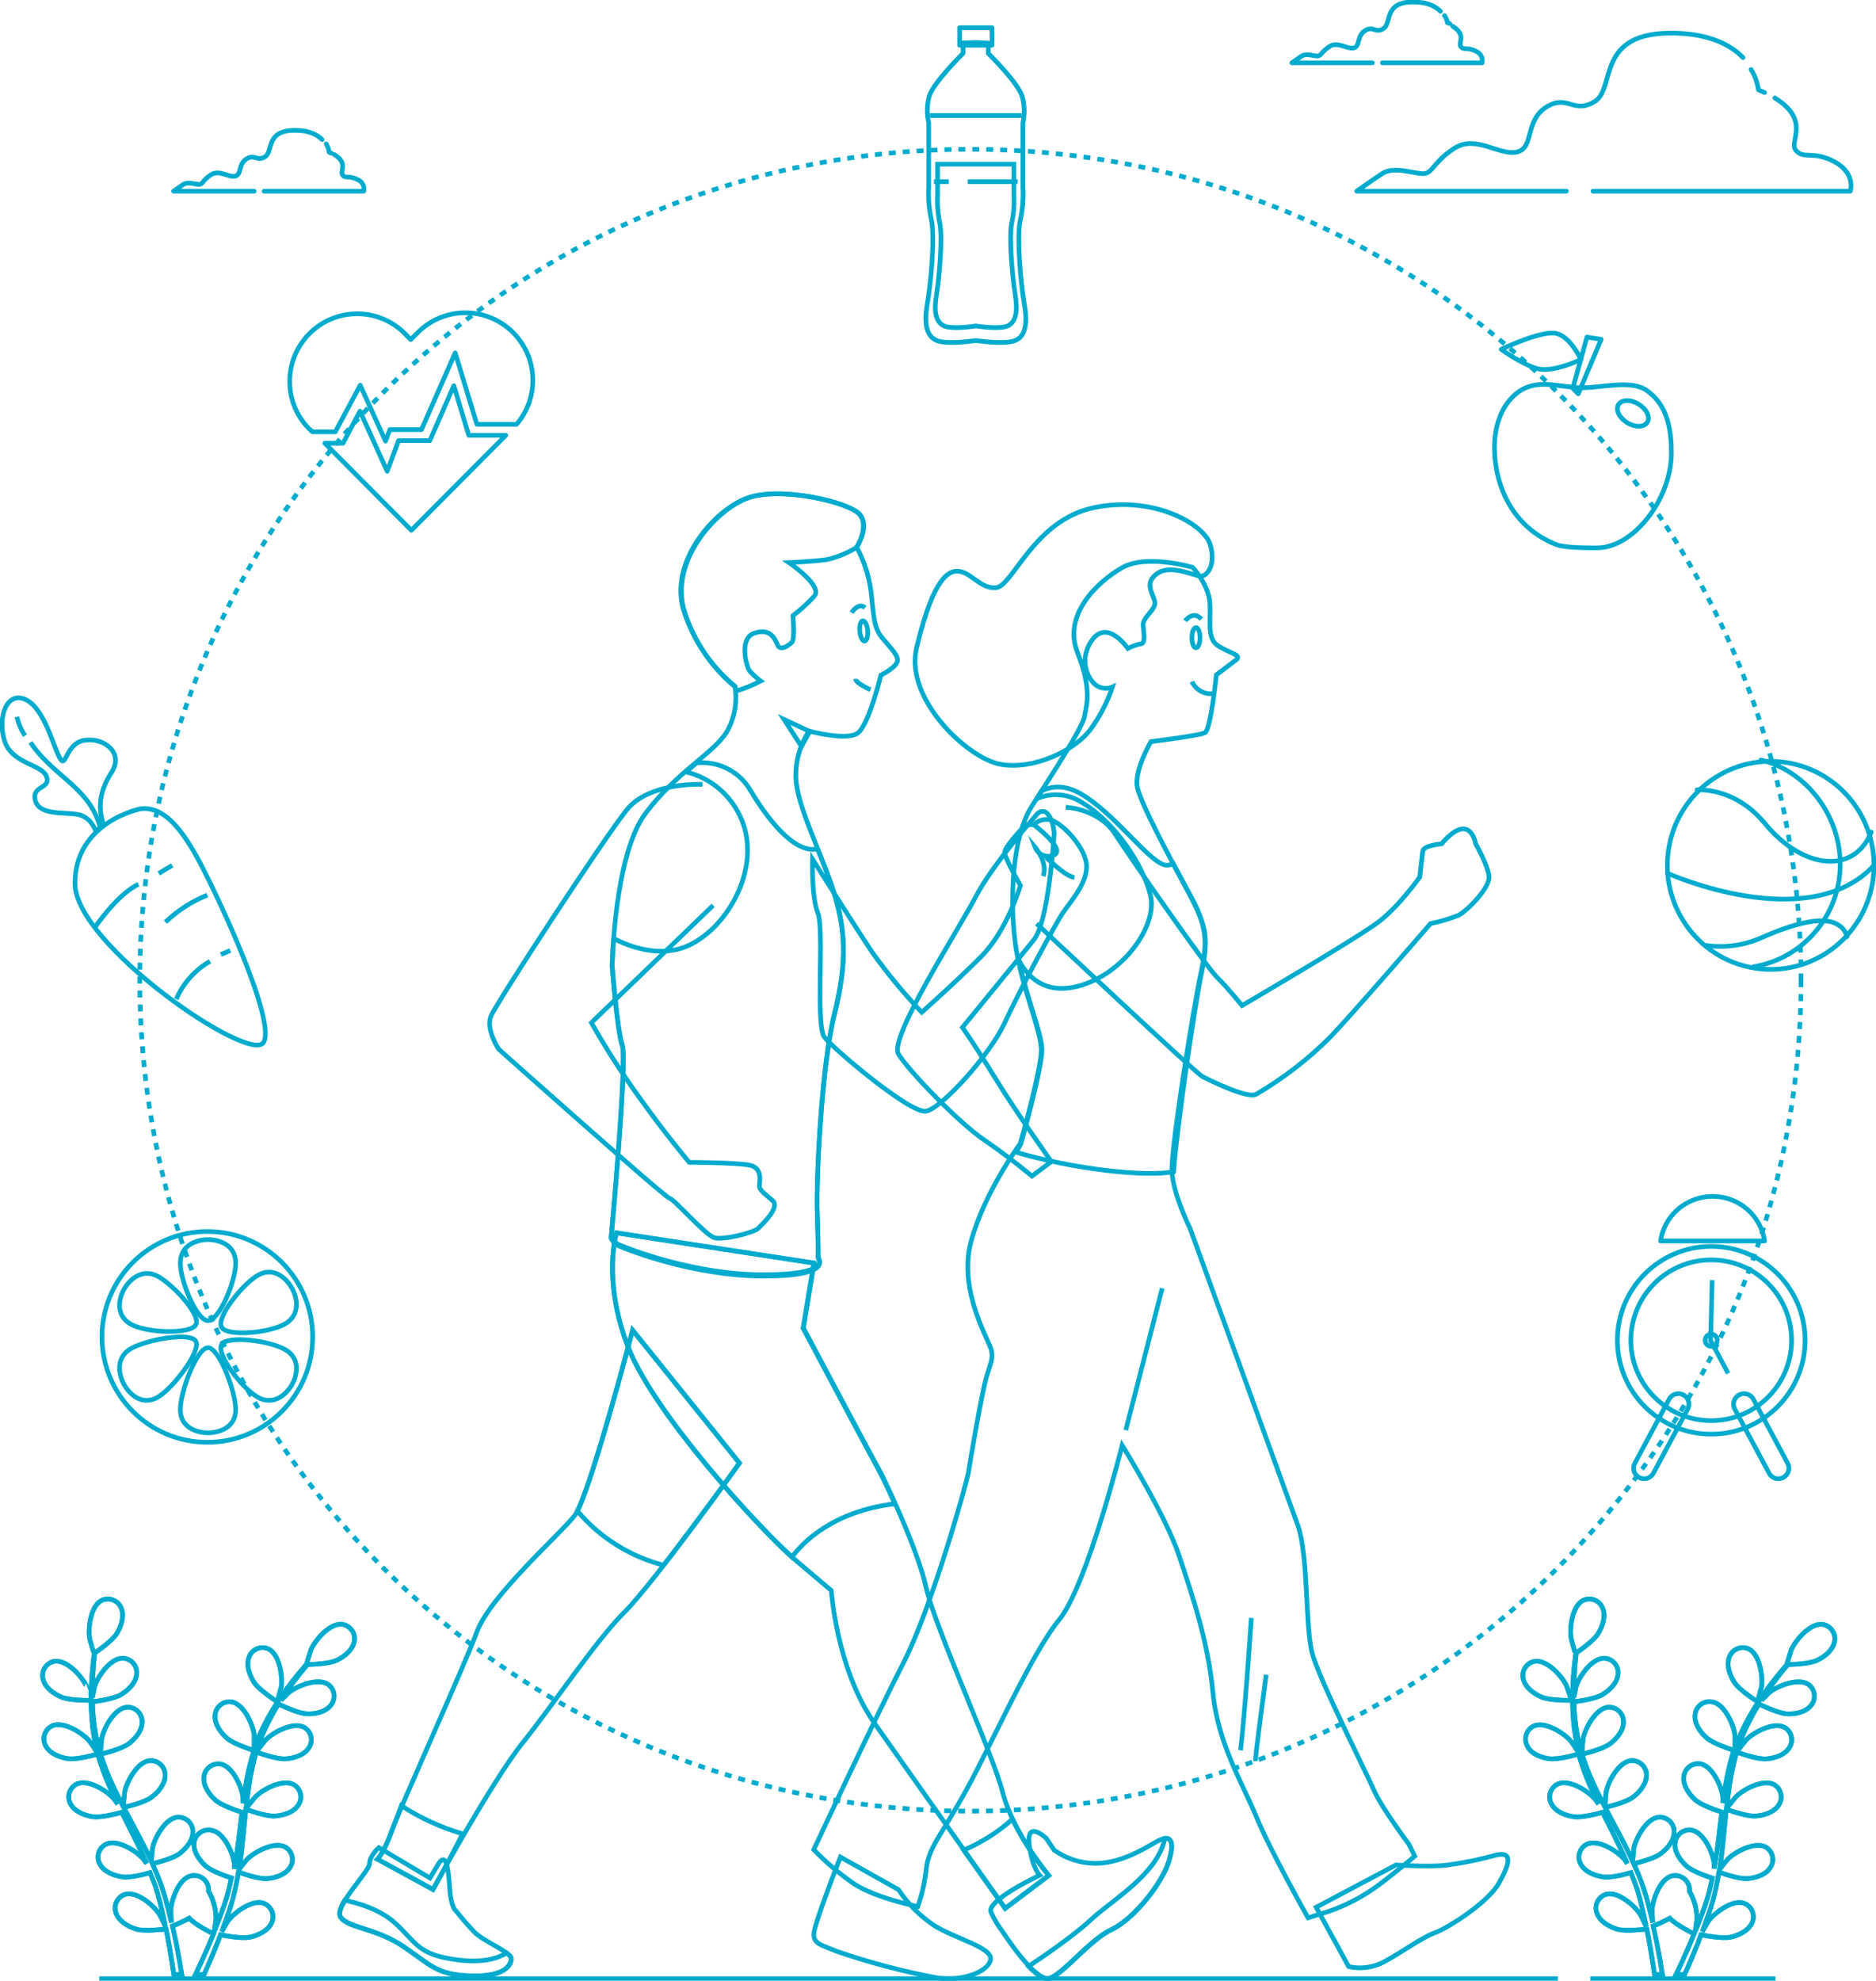 <svg width="1389" height="1466" xmlns="http://www.w3.org/2000/svg" xmlns:xlink="http://www.w3.org/1999/xlink" xml:space="preserve" overflow="hidden"><g transform="translate(-1530 -492)"><path d="M2820.5 534.605C2811.76 525.536 2796.4 517.189 2770.17 516.537 2710.88 515.094 2726.65 557.105 2710.88 567.032 2695.11 576.959 2690.63 561.261 2674.73 571.36 2658.82 581.459 2666.05 601.657 2653.07 604.543 2640.09 607.428 2622.71 591.455 2606.8 601.76 2590.89 612.066 2590.89 620.516 2583.66 620.516 2576.43 620.516 2561.97 614.745 2553.3 620.516 2544.62 626.287 2534.5 633.5 2534.5 633.5L2689.74 633.5" stroke="#00ABCD" stroke-width="3.438" stroke-linecap="round" stroke-linejoin="round" stroke-miterlimit="10" fill="none" fill-rule="evenodd"/><path d="M2836.5 560.5C2835.06 559.825 2833.55 559.149 2831.94 558.473 2831.22 553.172 2829.37 548.073 2826.5 543.5" stroke="#00ABCD" stroke-width="3.438" stroke-linecap="round" stroke-linejoin="round" stroke-miterlimit="10" fill="none" fill-rule="evenodd"/><path d="M2709.5 633.5 2899.96 633.5C2899.96 633.5 2904.29 620.492 2888.41 611.819 2872.52 603.147 2865.33 610.374 2859.55 603.147 2854.39 596.711 2871 581.122 2844.11 564.5" stroke="#00ABCD" stroke-width="3.438" stroke-linecap="round" stroke-linejoin="round" stroke-miterlimit="10" fill="none" fill-rule="evenodd"/><path d="M1768.5 595.325C1765.09 591.919 1759.26 588.514 1749.13 588.514 1726.34 587.969 1732.45 604.077 1726.34 607.959 1720.24 611.841 1718.57 605.745 1712.43 609.628 1706.29 613.51 1709.01 621.274 1704.1 622.398 1699.19 623.522 1692.4 617.392 1686.3 621.274 1680.19 625.157 1680.19 628.494 1677.4 628.494 1674.6 628.494 1669.07 626.28 1665.73 628.494 1662.39 630.708 1658.5 633.5 1658.5 633.5L1718.19 633.5" stroke="#00ABCD" stroke-width="3.438" stroke-linecap="round" stroke-linejoin="round" stroke-miterlimit="10" fill="none" fill-rule="evenodd"/><path d="M1775.5 605.5 1773.66 604.674C1773.4 602.485 1772.66 600.379 1771.5 598.5" stroke="#00ABCD" stroke-width="3.438" stroke-linecap="round" stroke-linejoin="round" stroke-miterlimit="10" fill="none" fill-rule="evenodd"/><path d="M1725.5 633.5 1799.31 633.5C1800.13 629.95 1798.23 626.334 1794.84 625.03 1788.7 621.573 1785.88 624.477 1783.65 621.573 1781.41 618.669 1788.08 612.965 1777.67 606.5" stroke="#00ABCD" stroke-width="3.438" stroke-linecap="round" stroke-linejoin="round" stroke-miterlimit="10" fill="none" fill-rule="evenodd"/><path d="M2596.5 500.341C2593.09 496.931 2587.29 493.521 2577.13 493.521 2554.51 492.839 2560.45 508.969 2554.51 513.027 2548.58 517.085 2546.74 510.776 2540.6 514.698 2534.46 518.62 2537.19 526.36 2532.27 527.486 2527.36 528.611 2520.57 522.473 2514.47 526.36 2508.36 530.248 2508.19 533.488 2505.4 533.488 2502.6 533.488 2497.07 531.271 2493.73 533.488 2490.39 535.704 2486.5 538.5 2486.5 538.5L2546.19 538.5" stroke="#00ABCD" stroke-width="3.438" stroke-linecap="round" stroke-linejoin="round" stroke-miterlimit="10" fill="none" fill-rule="evenodd"/><path d="M2603.5 509.5 2601.66 508.792C2601.4 506.916 2600.66 505.11 2599.5 503.5" stroke="#00ABCD" stroke-width="3.438" stroke-linecap="round" stroke-linejoin="round" stroke-miterlimit="10" fill="none" fill-rule="evenodd"/><path d="M2553.5 538.501 2627.31 538.501C2628.13 534.941 2626.23 531.316 2622.84 530.009 2616.7 526.543 2613.88 529.454 2611.65 526.543 2609.41 523.631 2615.97 518.016 2605.67 511.5" stroke="#00ABCD" stroke-width="3.438" stroke-linecap="round" stroke-linejoin="round" stroke-miterlimit="10" fill="none" fill-rule="evenodd"/><path d="M2863.5 1217.5C2863.5 1557.16 2588.16 1832.5 2248.5 1832.5 1908.84 1832.5 1633.5 1557.16 1633.5 1217.5 1633.5 877.845 1908.84 602.5 2248.5 602.5 2588.16 602.5 2863.5 877.845 2863.5 1217.5Z" stroke="#00ABCD" stroke-width="3.438" stroke-linejoin="round" stroke-miterlimit="10" stroke-dasharray="5.16 5.16" fill="none" fill-rule="evenodd"/><path d="M2707.5 1956.5 2844.5 1956.5" stroke="#00ABCD" stroke-width="3.438" stroke-miterlimit="8" fill="none" fill-rule="evenodd"/><path d="M1603.5 1956.5 2683.5 1956.5" stroke="#00ABCD" stroke-width="3.438" stroke-miterlimit="8" fill="none" fill-rule="evenodd"/><path d="M2747.32 1586.5C2746.03 1586.51 2744.77 1586.19 2743.64 1585.57 2739.84 1583.56 2738.39 1578.86 2740.41 1575.07 2740.42 1575.05 2740.43 1575.03 2740.44 1575.02L2765.95 1527.36C2768.13 1523.64 2772.92 1522.39 2776.64 1524.57 2780.16 1526.63 2781.49 1531.05 2779.72 1534.71L2754.17 1582.37C2752.83 1584.91 2750.19 1586.49 2747.32 1586.5Z" stroke="#00ABCD" stroke-width="3.438" stroke-miterlimit="8" fill="none" fill-rule="evenodd"/><path d="M2846.71 1586.5C2843.83 1586.51 2841.18 1584.92 2839.83 1582.37L2814.29 1534.71C2812.4 1530.84 2814.02 1526.17 2817.9 1524.28 2821.57 1522.51 2825.99 1523.84 2828.06 1527.35L2853.56 1575.01C2855.61 1578.79 2854.19 1583.5 2850.41 1585.54 2850.4 1585.55 2850.38 1585.56 2850.36 1585.57 2849.25 1586.19 2847.99 1586.51 2846.71 1586.5Z" stroke="#00ABCD" stroke-width="3.438" stroke-miterlimit="8" fill="none" fill-rule="evenodd"/><path d="M2866.5 1484C2866.5 1522.38 2835.38 1553.5 2797 1553.5 2758.62 1553.5 2727.5 1522.38 2727.5 1484 2727.5 1445.62 2758.62 1414.5 2797 1414.5 2835.38 1414.5 2866.5 1445.62 2866.5 1484Z" stroke="#00ABCD" stroke-width="3.438" stroke-linecap="round" stroke-linejoin="round" stroke-miterlimit="10" fill="none" fill-rule="evenodd"/><path d="M2856.5 1484C2856.5 1516.86 2829.86 1543.5 2797 1543.5 2764.14 1543.5 2737.5 1516.86 2737.5 1484 2737.5 1451.14 2764.14 1424.5 2797 1424.5 2829.86 1424.5 2856.5 1451.14 2856.5 1484Z" stroke="#00ABCD" stroke-width="3.438" stroke-linecap="round" stroke-linejoin="round" stroke-miterlimit="10" fill="none" fill-rule="evenodd"/><path d="M2797.68 1439.5C2797.68 1439.5 2796.5 1488.47 2796.5 1484.02L2809.5 1508.5" stroke="#00ABCD" stroke-width="3.438" stroke-miterlimit="8" fill="none" fill-rule="evenodd"/><path d="M2836.5 1410.5C2833.44 1389.46 2813.72 1374.87 2792.46 1377.9 2775.38 1380.33 2761.96 1393.6 2759.5 1410.5Z" stroke="#00ABCD" stroke-width="3.438" stroke-linecap="round" stroke-linejoin="round" stroke-miterlimit="10" fill="none" fill-rule="evenodd"/><path d="M2801.5 1484C2801.5 1486.49 2799.49 1488.5 2797 1488.5 2794.51 1488.5 2792.5 1486.49 2792.5 1484 2792.5 1481.51 2794.51 1479.5 2797 1479.5 2799.49 1479.5 2801.5 1481.51 2801.5 1484Z" stroke="#00ABCD" stroke-width="3.438" stroke-miterlimit="8" fill="none" fill-rule="evenodd"/><path d="M2917.5 1132.48C2917.52 1175 2883.27 1209.48 2841 1209.5 2840.98 1209.5 2840.96 1209.5 2840.93 1209.5 2836.66 1209.52 2832.39 1209.15 2828.18 1208.4 2786.5 1201.23 2758.48 1161.44 2765.61 1119.51 2771.08 1087.3 2796.16 1062.07 2828.18 1056.57 2832.39 1055.84 2836.66 1055.49 2840.93 1055.5 2883.2 1055.48 2917.48 1089.93 2917.5 1132.45 2917.5 1132.46 2917.5 1132.47 2917.5 1132.48Z" stroke="#00ABCD" stroke-width="3.438" stroke-linecap="round" stroke-linejoin="round" stroke-miterlimit="10" fill="none" fill-rule="evenodd"/><path d="M2833.82 1054.5C2867.43 1062.68 2892.5 1095.44 2892.5 1131.64 2892.5 1169.19 2865.45 1201.26 2828.5 1207.5" stroke="#00ABCD" stroke-width="3.438" stroke-linecap="round" stroke-linejoin="round" stroke-miterlimit="10" fill="none" fill-rule="evenodd"/><path d="M2786.5 1076.5C2799.62 1076.5 2819.69 1080.77 2836.83 1101.6 2865.17 1135.96 2902.9 1139.21 2915.5 1107.86" stroke="#00ABCD" stroke-width="3.438" stroke-linecap="round" stroke-linejoin="round" stroke-miterlimit="10" fill="none" fill-rule="evenodd"/><path d="M2764.5 1138.29C2764.5 1138.29 2868.66 1185.15 2917.5 1132.5" stroke="#00ABCD" stroke-width="3.438" stroke-linecap="round" stroke-linejoin="round" stroke-miterlimit="10" fill="none" fill-rule="evenodd"/><path d="M2793.5 1191.81C2806.98 1193.64 2820.7 1191.8 2833.26 1186.47 2858.43 1175.23 2880.77 1169.37 2891.44 1176.85 2894.49 1178.7 2896.68 1181.72 2897.5 1185.24" stroke="#00ABCD" stroke-width="3.438" stroke-linecap="round" stroke-linejoin="round" stroke-miterlimit="10" fill="none" fill-rule="evenodd"/><path d="M2767.5 827.201C2767.5 861.427 2739.46 897.5 2712.46 897.5 2705.85 897.5 2688.76 897.5 2682.67 895.207 2649.37 882.407 2636.5 850.714 2636.5 823.128 2636.5 808.822 2640.83 793.216 2652.22 783.667 2667.32 771.003 2683.97 778.978 2701.52 778.978 2716.79 778.978 2738.19 772.749 2749.68 781.305 2764.71 792.052 2767.5 810.226 2767.5 827.201Z" stroke="#00ABCD" stroke-width="3.438" stroke-linejoin="round" stroke-miterlimit="10" fill="none" fill-rule="evenodd"/><path d="M2749.78 804.367C2747.6 808.279 2740.99 808.558 2735.02 805.031 2729.06 801.504 2726.03 795.497 2728.21 791.62 2730.39 787.744 2737 787.429 2742.96 790.957 2748.93 794.484 2752 800.491 2749.78 804.367Z" stroke="#00ABCD" stroke-width="3.438" stroke-linejoin="round" stroke-miterlimit="10" fill="none" fill-rule="evenodd"/><path d="M2698.53 783.5 2699.67 780.813 2715.5 743.166 2705 741.5 2694.5 779.385 2698.53 783.5Z" stroke="#00ABCD" stroke-width="3.438" stroke-linejoin="round" stroke-miterlimit="10" fill="none" fill-rule="evenodd"/><path d="M2700.5 758.083C2700.5 758.083 2693.02 741.291 2682.21 738.793 2671.39 736.296 2641.5 750.555 2641.5 750.555 2641.5 750.555 2656.43 761.448 2668.07 764.813 2679.7 768.179 2700.5 758.083 2700.5 758.083Z" stroke="#00ABCD" stroke-width="3.438" stroke-linejoin="round" stroke-miterlimit="10" fill="none" fill-rule="evenodd"/><path d="M2288.34 716.598C2285.94 703.029 2282.54 667.679 2285.46 654.763 2287.18 646.871 2287.83 638.781 2287.38 630.716L2287.38 582.931C2288.78 576.539 2288.61 569.904 2286.9 563.59 2283.98 553.284 2261.75 531.607 2261.75 531.607L2261.75 523.878 2260.34 523.878 2254.2 523.5 2254.2 523.5 2252.41 523.5 2250.63 523.5 2250.63 523.5 2244.49 523.741 2243.08 523.741 2243.08 531.47C2243.08 531.47 2220.85 553.284 2217.93 563.453 2216.25 569.824 2216.14 576.509 2217.62 582.931L2217.62 630.406C2217.17 638.472 2217.82 646.562 2219.55 654.453 2222.46 667.508 2219.06 702.857 2216.66 716.289 2214.26 729.721 2215.22 740.027 2222.94 743.771 2229.39 747 2246.96 744.87 2252.59 744.046 2258.25 744.87 2275.78 747 2282.23 743.771 2289.68 740.336 2290.77 730.167 2288.34 716.598Z" stroke="#00ABCD" stroke-width="3.438" stroke-linejoin="round" stroke-miterlimit="10" fill="none" fill-rule="evenodd"/><path d="M2279.11 656.984C2280.53 650.237 2281.07 643.338 2280.7 636.456L2280.7 613.5 2224.2 613.5 2224.2 636.456C2223.84 643.338 2224.38 650.237 2225.8 656.984 2228.11 668.102 2225.38 698.038 2223.44 709.601 2221.5 721.165 2222.26 729.752 2228.53 733.037 2233.76 735.773 2247.95 733.96 2252.52 733.276 2257.09 733.96 2271.29 735.773 2276.52 733.037 2282.78 729.616 2283.44 721.131 2281.6 709.601 2279.77 698.072 2276.79 668.102 2279.11 656.984Z" stroke="#00ABCD" stroke-width="3.438" stroke-miterlimit="8" fill="none" fill-rule="evenodd"/><path d="M2240.5 512.5 2264.5 512.5 2264.5 525.5 2240.5 525.5Z" stroke="#00ABCD" stroke-width="3.438" stroke-linejoin="round" stroke-miterlimit="10" fill="none" fill-rule="evenodd"/><path d="M2218.5 577.5 2286.5 577.5" stroke="#00ABCD" stroke-width="3.438" stroke-linejoin="round" stroke-miterlimit="10" fill="none" fill-rule="evenodd"/><path d="M2246.5 626.5 2283.5 626.5" stroke="#00ABCD" stroke-width="3.438" stroke-linejoin="round" stroke-miterlimit="10" fill="none" fill-rule="evenodd"/><path d="M2221.5 626.5 2232.5 626.5" stroke="#00ABCD" stroke-width="3.438" stroke-linejoin="round" stroke-miterlimit="10" fill="none" fill-rule="evenodd"/><path d="M1761.32 811.601 1778.26 811.601 1796.7 777.106 1815.43 818.5 1818.63 809.98 1842.07 809.98 1867.02 753.166 1883.09 806.082 1912.45 806.082C1929.45 786.257 1928.34 756.65 1909.9 738.16L1909.9 738.16C1890.4 718.614 1858.78 718.614 1839.28 738.16L1834.11 743.334 1828.95 738.125C1809.02 719.021 1777.41 719.729 1758.35 739.709 1739.89 759.051 1739.88 789.524 1758.33 808.876Z" stroke="#00ABCD" stroke-width="3.438" stroke-linejoin="round" stroke-miterlimit="10" fill="none" fill-rule="evenodd"/><path d="M1877.09 814.206 1866.01 777.5 1848.24 818.118 1825.11 818.118 1816.67 840.8 1796.53 796.303 1783.93 820.058 1770.5 820.058 1834.57 884.5 1904.5 814.206 1877.09 814.206Z" stroke="#00ABCD" stroke-width="3.438" stroke-linejoin="round" stroke-miterlimit="10" fill="none" fill-rule="evenodd"/><path d="M1601.04 1107.5C1601.04 1107.5 1597.92 1097.27 1588.51 1095.02 1579.1 1092.77 1559.28 1096.04 1556.17 1084.62 1553.05 1073.19 1567.63 1076.3 1564.52 1066.92 1561.4 1057.54 1538.44 1057.57 1533.2 1039.88 1527.96 1022.18 1535.29 1003.49 1548.84 1009.73 1562.4 1015.97 1568.69 1041.96 1573.9 1052.36 1579.1 1062.76 1578.07 1041.96 1592.69 1039.88 1607.3 1037.79 1621.92 1049.25 1612.54 1063.75 1603.16 1078.24 1603.5 1089.63 1605.21 1097.03 1606.41 1102.18 1606.72 1101.77 1606.72 1101.77Z" stroke="#00ABCD" stroke-width="3.438" stroke-linejoin="round" stroke-miterlimit="10" fill="none" fill-rule="evenodd"/><path d="M1548.5 1036.5C1545.65 1032.27 1543.62 1027.51 1542.5 1022.5" stroke="#00ABCD" stroke-width="3.438" stroke-miterlimit="8" fill="none" fill-rule="evenodd"/><path d="M1604.5 1105.5C1602.23 1096.27 1597.7 1087.76 1591.32 1080.78 1580.4 1068.4 1566.26 1059.98 1555.03 1044.97 1554.11 1043.75 1553.29 1042.61 1552.5 1041.5" stroke="#00ABCD" stroke-width="3.438" stroke-miterlimit="8" fill="none" fill-rule="evenodd"/><path d="M1633.68 1090.74C1633.68 1090.74 1585.5 1100.35 1585.5 1145.84 1585.5 1191.33 1715.57 1280.14 1725.21 1263.44 1734.86 1246.74 1687.5 1147.18 1675.44 1125.69 1663.38 1104.21 1650.45 1088.33 1633.68 1090.74Z" stroke="#00ABCD" stroke-width="3.438" stroke-miterlimit="8" fill="none" fill-rule="evenodd"/><path d="M1599.5 1179.5C1599.5 1179.5 1616.54 1153.94 1632.5 1146.5" stroke="#00ABCD" stroke-width="3.438" stroke-miterlimit="8" fill="none" fill-rule="evenodd"/><path d="M1683.5 1154.5C1671.93 1159.18 1661.41 1165.97 1652.5 1174.5" stroke="#00ABCD" stroke-width="3.438" stroke-miterlimit="8" fill="none" fill-rule="evenodd"/><path d="M1660.5 1231.5C1665.59 1219.73 1674.36 1209.91 1685.5 1203.5" stroke="#00ABCD" stroke-width="3.438" stroke-miterlimit="8" fill="none" fill-rule="evenodd"/><path d="M1657.5 1132.5 1647.5 1138.5" stroke="#00ABCD" stroke-width="3.438" stroke-miterlimit="8" fill="none" fill-rule="evenodd"/><path d="M1700.5 1195.5 1693.5 1198.5" stroke="#00ABCD" stroke-width="3.438" stroke-miterlimit="8" fill="none" fill-rule="evenodd"/><path d="M1761.5 1481.5C1761.5 1524.58 1726.58 1559.5 1683.5 1559.5 1640.42 1559.5 1605.5 1524.58 1605.5 1481.5 1605.5 1438.42 1640.42 1403.5 1683.5 1403.5 1726.58 1403.5 1761.5 1438.42 1761.5 1481.5Z" stroke="#00ABCD" stroke-width="3.438" stroke-linecap="round" stroke-linejoin="round" stroke-miterlimit="10" fill="none" fill-rule="evenodd"/><path d="M1704.5 1426.9C1704.5 1440.41 1692.26 1469.5 1684 1469.5 1675.74 1469.5 1663.5 1440.41 1663.5 1426.9 1663.5 1413.4 1675.74 1409.5 1684 1409.5 1692.26 1409.5 1704.5 1413.33 1704.5 1426.9Z" stroke="#00ABCD" stroke-width="3.438" stroke-linecap="round" stroke-linejoin="round" stroke-miterlimit="10" fill="none" fill-rule="evenodd"/><path d="M1647.29 1436.91C1658.91 1443.57 1679.07 1465.52 1674.95 1472.59 1670.84 1479.67 1638.5 1478.74 1626.84 1472.08 1615.19 1465.41 1617.92 1452.95 1622.04 1445.87 1626.15 1438.8 1635.7 1430.24 1647.29 1436.91Z" stroke="#00ABCD" stroke-width="3.438" stroke-linecap="round" stroke-linejoin="round" stroke-miterlimit="10" fill="none" fill-rule="evenodd"/><path d="M1626.71 1490.29C1638.17 1483.52 1671.05 1477.58 1675 1484.78 1678.96 1491.97 1658.36 1519.27 1646.9 1526.05 1635.44 1532.82 1626.03 1524.16 1621.98 1516.97 1617.92 1509.78 1615.26 1497.07 1626.71 1490.29Z" stroke="#00ABCD" stroke-width="3.438" stroke-linecap="round" stroke-linejoin="round" stroke-miterlimit="10" fill="none" fill-rule="evenodd"/><path d="M1663.5 1535.32C1663.5 1522 1675.74 1489.5 1684 1489.5 1692.26 1489.5 1704.5 1522 1704.5 1535.32 1704.5 1548.65 1692.26 1552.5 1684 1552.5 1675.74 1552.5 1663.5 1548.65 1663.5 1535.32Z" stroke="#00ABCD" stroke-width="3.438" stroke-linecap="round" stroke-linejoin="round" stroke-miterlimit="10" fill="none" fill-rule="evenodd"/><path d="M1720.69 1526.08C1709.06 1519.42 1689.93 1494.27 1694.08 1487.19 1698.23 1480.12 1729.52 1484.24 1741.14 1490.9 1752.77 1497.57 1750.11 1510.04 1745.99 1517.15 1741.87 1524.26 1732.32 1532.75 1720.69 1526.08Z" stroke="#00ABCD" stroke-width="3.438" stroke-linecap="round" stroke-linejoin="round" stroke-miterlimit="10" fill="none" fill-rule="evenodd"/><path d="M1741.16 1471.83C1729.5 1478.59 1698.19 1481.51 1694.07 1474.34 1689.95 1467.16 1709.05 1442.99 1720.68 1436.03 1732.31 1429.06 1741.86 1437.94 1745.97 1445.12 1750.09 1452.29 1752.79 1464.86 1741.16 1471.83Z" stroke="#00ABCD" stroke-width="3.438" stroke-linecap="round" stroke-linejoin="round" stroke-miterlimit="10" fill="none" fill-rule="evenodd"/><path d="M2831.28 1751.5C2831.28 1751.5 2834.16 1741.02 2834.26 1740.34 2835.35 1732.37 2832.82 1716.29 2824.73 1712.44 2819.38 1710.03 2813.09 1712.41 2810.68 1717.78 2810.52 1718.12 2810.39 1718.47 2810.27 1718.83 2808.11 1724.81 2810.85 1732.13 2814.11 1737.18 2817.95 1743.12 2831.28 1751.5 2831.28 1751.5Z" stroke="#00ABCD" stroke-width="3.438" stroke-miterlimit="8" fill="none" fill-rule="evenodd"/><path d="M2671.22 1748.02C2677.69 1750.83 2693.5 1750.49 2693.5 1750.49 2693.5 1750.49 2690.06 1740.21 2689.79 1739.56 2686.35 1732.34 2675.35 1720.39 2666.44 1721.58 2660.62 1722.55 2656.68 1728.03 2657.65 1733.83 2657.71 1734.2 2657.79 1734.55 2657.88 1734.91 2659.36 1741.07 2665.72 1745.62 2671.22 1748.02Z" stroke="#00ABCD" stroke-width="3.438" stroke-miterlimit="8" fill="none" fill-rule="evenodd"/><path d="M2676.86 1793.68C2683.74 1794.65 2697.68 1790.55 2698.78 1790.25 2701.11 1798.31 2703.97 1806.21 2707.36 1813.9 2709.32 1818.4 2711.42 1822.87 2713.55 1827.3 2712.28 1825.45 2711.11 1823.87 2710.93 1823.56 2705.67 1817.47 2691.9 1808.81 2683.61 1812.31 2678.23 1814.78 2675.88 1821.12 2678.34 1826.49 2678.5 1826.83 2678.67 1827.16 2678.86 1827.47 2681.92 1833.04 2689.18 1835.79 2695.24 1836.65 2701.3 1837.51 2713.38 1834.28 2716.58 1833.39 2717.41 1835.07 2718.23 1836.83 2719.09 1838.48 2723.19 1846.62 2727.28 1854.7 2731.1 1862.78 2732.45 1865.63 2733.65 1868.49 2734.86 1871.31 2733.72 1869.66 2732.76 1868.25 2732.58 1868.04 2727.32 1861.95 2713.55 1853.29 2705.26 1856.83 2699.89 1859.28 2697.53 1865.6 2699.98 1870.95 2700.14 1871.3 2700.31 1871.63 2700.51 1871.96 2703.6 1877.53 2710.83 1880.28 2716.89 1881.17 2722.95 1882.07 2733.86 1879.11 2737.54 1878.04 2738.71 1881 2739.88 1883.96 2740.98 1886.88 2741.6 1888.87 2742.36 1890.76 2742.88 1892.79 2743.39 1894.82 2744.01 1896.81 2744.56 1898.81 2745.49 1902.66 2746.45 1906.61 2747.28 1910.39 2747.87 1913 2748.35 1915.51 2748.86 1918.02 2747.59 1915.2 2744.91 1909.67 2744.63 1909.26 2740.36 1902.38 2728.07 1891.79 2719.33 1894.03 2713.7 1895.63 2710.44 1901.5 2712.05 1907.12 2712.16 1907.5 2712.29 1907.89 2712.45 1908.26 2714.62 1914.24 2721.47 1918.06 2727.21 1919.85 2733.55 1921.77 2747.56 1919.85 2749.31 1919.85 2750.14 1924 2750.93 1928.1 2751.58 1931.95 2753.03 1939.99 2754.1 1947.28 2755.02 1953.5L2760.88 1953.5C2759.88 1947.04 2758.57 1939.44 2756.88 1930.98 2756.06 1926.72 2755.06 1922.18 2754.03 1917.54 2758.24 1915.86 2762.36 1913.93 2766.35 1911.77 2770.96 1916.75 2782.77 1922.6 2784.31 1923.35 2782.7 1927.31 2781.11 1931.12 2779.53 1934.7 2776.47 1941.78 2773.54 1948.07 2770.93 1953.5L2777.29 1953.5C2779.5 1948.52 2781.94 1942.95 2784.45 1936.79 2786.1 1932.77 2787.89 1928.47 2789.48 1924 2791.16 1924.38 2805.03 1927.2 2811.51 1925.72 2817.39 1924.42 2824.48 1921.08 2827.1 1915.41 2829.72 1910.14 2827.57 1903.74 2822.29 1901.13 2821.94 1900.95 2821.58 1900.8 2821.21 1900.66 2812.68 1897.81 2799.63 1907.54 2794.85 1913.97 2794.57 1914.35 2791.96 1918.85 2790.37 1921.7 2791.06 1919.88 2791.75 1918.26 2792.4 1916.24 2793.78 1912.52 2795.02 1908.78 2796.4 1904.75 2796.98 1902.79 2797.57 1900.8 2798.19 1898.77 2798.81 1896.74 2799.25 1894.65 2799.77 1892.55 2800.94 1887.67 2801.87 1882.68 2802.73 1877.63 2805.96 1878.8 2817.6 1882.86 2823.62 1882.44 2829.64 1882.03 2837.15 1879.8 2840.62 1874.47 2844.04 1869.69 2842.93 1863.06 2838.15 1859.65 2837.84 1859.43 2837.52 1859.22 2837.18 1859.03 2829.16 1854.91 2814.81 1862.47 2809.1 1868.18 2808.75 1868.56 2805.1 1873.06 2803.14 1875.6 2803.62 1872.54 2804.14 1869.52 2804.52 1866.42 2805.62 1857.49 2806.48 1848.41 2807.34 1839.37 2807.62 1836.62 2807.93 1833.87 2808.2 1831.08 2809.37 1831.53 2823.1 1836.62 2829.85 1836.14 2835.84 1835.73 2843.34 1833.53 2846.82 1828.2 2850.23 1823.42 2849.13 1816.79 2844.35 1813.38 2844.03 1813.16 2843.71 1812.95 2843.38 1812.76 2835.36 1808.64 2821 1816.2 2815.29 1821.91 2814.88 1822.35 2809.65 1828.78 2808.41 1830.57 2809.06 1824.52 2809.75 1818.43 2810.68 1812.52 2811.88 1804.49 2813.62 1796.54 2815.88 1788.73 2816.39 1788.94 2830.71 1794.34 2837.63 1793.82 2843.62 1793.41 2851.12 1791.21 2854.6 1785.88 2858.01 1781.1 2856.91 1774.47 2852.13 1771.06 2851.81 1770.84 2851.49 1770.63 2851.16 1770.44 2843.14 1766.32 2828.78 1773.88 2823.07 1779.59 2822.69 1779.97 2818.73 1784.92 2816.87 1787.32L2816.43 1787.08C2818.89 1779.3 2822.06 1771.75 2825.89 1764.53 2827.92 1760.51 2830.13 1756.8 2832.33 1753.22 2834.88 1754.49 2846.65 1760.1 2852.98 1760.47 2859.31 1760.85 2866.75 1759.34 2870.74 1754.42 2874.63 1750 2874.2 1743.27 2869.78 1739.38 2869.49 1739.13 2869.19 1738.9 2868.88 1738.68 2861.38 1733.69 2846.27 1739.68 2839.97 1744.7 2839.63 1744.97 2836.53 1748.13 2834.19 1750.44 2835.19 1748.86 2836.22 1747.21 2837.22 1745.69 2841 1740.02 2844.79 1735.04 2848.2 1730.67 2850.16 1728.23 2851.98 1726.03 2853.7 1724 2856.87 1724 2869.6 1723.55 2875.21 1720.94 2880.82 1718.33 2886.85 1713.62 2888.19 1707.4 2889.6 1701.66 2886.08 1695.87 2880.34 1694.47 2879.99 1694.38 2879.63 1694.32 2879.28 1694.27 2870.29 1693.3 2859.66 1705.57 2856.35 1712.93 2856.08 1713.55 2852.91 1724 2852.91 1724L2853.08 1724C2851.4 1725.93 2849.64 1727.99 2847.68 1730.33 2844.24 1734.62 2840.25 1739.5 2836.36 1745.11 2832.06 1751.11 2828.13 1757.37 2824.58 1763.84 2820.57 1771.05 2817.21 1778.59 2814.53 1786.39 2814.53 1786.39 2814.53 1786.6 2814.53 1786.7 2814.53 1784.06 2814.53 1776.67 2814.53 1776.12 2813.5 1768.14 2806.79 1753.32 2797.94 1751.71 2792.19 1750.43 2786.49 1754.05 2785.21 1759.79 2785.08 1760.37 2785 1760.95 2784.97 1761.54 2784.45 1767.9 2789.06 1774.23 2793.54 1778.21 2798.6 1782.75 2812.64 1787.12 2813.74 1787.46 2811.23 1795.47 2809.25 1803.63 2807.82 1811.9 2806.96 1816.71 2806.24 1821.6 2805.59 1826.51 2805.59 1824.24 2805.59 1822.18 2805.59 1821.91 2804.55 1813.93 2797.84 1799.11 2789 1797.5 2783.18 1796.58 2777.71 1800.55 2776.79 1806.36 2776.73 1806.74 2776.69 1807.12 2776.67 1807.5 2776.16 1813.86 2780.77 1820.19 2785.24 1824.21 2789.72 1828.23 2801.7 1832.22 2804.83 1833.22 2804.62 1835.11 2804.35 1837 2804.14 1838.85 2803.04 1847.89 2802.01 1856.94 2800.7 1865.74 2800.25 1868.86 2799.67 1871.89 2799.11 1874.95 2799.11 1872.92 2799.11 1871.2 2799.11 1870.96 2798.08 1862.99 2791.41 1848.17 2782.53 1846.55 2776.71 1845.64 2771.24 1849.6 2770.32 1855.42 2770.26 1855.79 2770.22 1856.18 2770.2 1856.56 2769.69 1862.88 2774.3 1869.24 2778.77 1873.23 2783.25 1877.22 2794.06 1880.86 2797.81 1882.1 2797.15 1885.19 2796.5 1888.29 2795.74 1891.28 2795.16 1893.31 2794.74 1895.3 2794.06 1897.29 2793.37 1899.29 2792.78 1901.25 2792.13 1903.21 2790.79 1906.92 2789.41 1910.77 2788 1914.38 2787.03 1916.85 2786.07 1919.23 2785.11 1921.63 2785.59 1918.54 2786.41 1912.49 2786.41 1911.97 2786.33 1904.9 2784.42 1897.96 2780.87 1891.83 2780.94 1891.05 2780.94 1890.27 2780.87 1889.49 2780.14 1883.65 2774.8 1879.51 2768.96 1880.25 2768.58 1880.29 2768.2 1880.36 2767.83 1880.45 2759.12 1882.75 2753.58 1898.02 2753.17 1906.06 2753.17 1906.54 2753.44 1911.7 2753.72 1914.96 2753.27 1913.07 2752.86 1911.22 2752.37 1909.29 2751.48 1905.44 2750.45 1901.63 2749.35 1897.5 2748.76 1895.54 2748.18 1893.55 2747.56 1891.55 2746.94 1889.56 2746.14 1887.53 2745.46 1885.47 2743.74 1880.76 2741.74 1876.08 2739.67 1871.41 2743.12 1870.58 2754.96 1867.56 2759.77 1863.88 2764.59 1860.2 2769.58 1854.25 2769.55 1847.89 2769.7 1842.01 2765.05 1837.12 2759.16 1836.97 2758.78 1836.96 2758.4 1836.97 2758.02 1837 2749.07 1837.96 2741.29 1852.23 2739.64 1860.1 2739.64 1860.58 2739.02 1866.36 2738.78 1869.55 2737.51 1866.73 2736.23 1863.95 2734.86 1861.16 2730.86 1853.09 2726.53 1845.08 2722.29 1837.1L2718.44 1829.71C2719.61 1829.43 2733.89 1826.27 2739.26 1822.01 2744.01 1818.37 2749.07 1812.38 2749.04 1806.02 2749.21 1800.16 2744.59 1795.27 2738.72 1795.09 2738.31 1795.08 2737.91 1795.09 2737.51 1795.13 2728.56 1796.09 2720.78 1810.36 2719.16 1818.23 2719.16 1818.81 2718.27 1827.13 2718.2 1829.26 2715.37 1823.83 2712.59 1818.4 2710.11 1812.93 2706.67 1805.57 2703.73 1797.99 2701.3 1790.25 2701.85 1790.25 2716.75 1786.81 2722.26 1782.51 2727.04 1778.87 2732.1 1772.88 2732.03 1766.52 2732.18 1760.62 2727.51 1755.72 2721.6 1755.57 2721.24 1755.56 2720.87 1755.57 2720.5 1755.59 2711.55 1756.59 2703.78 1770.86 2702.16 1778.73 2702.16 1779.24 2701.47 1785.6 2701.26 1788.59L2700.75 1788.59C2698.51 1780.72 2696.98 1772.67 2696.17 1764.53 2695.65 1760.06 2695.41 1755.77 2695.31 1751.57 2698.13 1751.23 2711.11 1749.51 2716.48 1746.24 2721.85 1742.98 2727.28 1737.75 2727.94 1731.43 2728.76 1725.62 2724.71 1720.24 2718.89 1719.43 2718.47 1719.37 2718.04 1719.33 2717.61 1719.33 2708.63 1719.33 2699.3 1732.63 2696.96 1740.26 2696.96 1740.71 2695.93 1745.07 2695.31 1748.27 2695.31 1746.38 2695.31 1744.42 2695.31 1742.6 2695.31 1735.72 2695.76 1729.57 2696.17 1724.04 2696.44 1720.91 2696.75 1718.09 2697.06 1715.44 2699.68 1713.65 2710.07 1706.3 2713.31 1701.04 2716.54 1695.78 2718.99 1688.52 2716.75 1682.61 2714.79 1677.06 2708.69 1674.15 2703.14 1676.11 2702.77 1676.24 2702.41 1676.39 2702.05 1676.56 2694.07 1680.72 2691.94 1696.81 2693.28 1704.75 2693.28 1705.44 2696.41 1715.96 2696.55 1715.85L2696.72 1715.85C2696.38 1718.4 2696 1721.11 2695.69 1724.1 2695.14 1729.6 2694.59 1735.86 2694.41 1742.7 2694.17 1750.06 2694.34 1757.43 2694.93 1764.77 2695.58 1773 2696.95 1781.16 2699.03 1789.15L2699.03 1789.42C2697.61 1787.19 2693.42 1781.1 2693.07 1780.69 2687.81 1774.6 2674.04 1765.94 2665.74 1769.45 2660.37 1771.91 2658.01 1778.25 2660.48 1783.62 2660.63 1783.96 2660.8 1784.29 2660.99 1784.61 2663.54 1790.07 2670.91 1792.82 2676.86 1793.68Z" stroke="#00ABCD" stroke-width="3.438" stroke-miterlimit="8" fill="none" fill-rule="evenodd"/><path d="M2671.22 1748.02C2677.69 1750.83 2693.5 1750.49 2693.5 1750.49 2693.5 1750.49 2690.06 1740.21 2689.79 1739.56 2686.35 1732.34 2675.35 1720.39 2666.44 1721.58 2660.62 1722.55 2656.68 1728.03 2657.65 1733.83 2657.71 1734.2 2657.79 1734.55 2657.88 1734.91 2659.36 1741.07 2665.72 1745.62 2671.22 1748.02Z" stroke="#00ABCD" stroke-width="3.438" stroke-miterlimit="8" fill="none" fill-rule="evenodd"/><path d="M2831.28 1751.5C2831.28 1751.5 2834.16 1741.02 2834.26 1740.34 2835.35 1732.37 2832.82 1716.29 2824.73 1712.44 2819.38 1710.03 2813.09 1712.41 2810.68 1717.78 2810.52 1718.12 2810.39 1718.47 2810.27 1718.83 2808.11 1724.81 2810.85 1732.13 2814.11 1737.18 2817.95 1743.12 2831.28 1751.5 2831.28 1751.5Z" stroke="#00ABCD" stroke-width="3.438" stroke-miterlimit="8" fill="none" fill-rule="evenodd"/><path d="M2676.86 1793.68C2683.74 1794.65 2697.68 1790.55 2698.78 1790.25 2701.11 1798.31 2703.97 1806.21 2707.36 1813.9 2709.32 1818.4 2711.42 1822.87 2713.55 1827.3 2712.28 1825.45 2711.11 1823.87 2710.93 1823.56 2705.67 1817.47 2691.9 1808.81 2683.61 1812.31 2678.23 1814.78 2675.88 1821.12 2678.34 1826.49 2678.5 1826.83 2678.67 1827.16 2678.86 1827.47 2681.92 1833.04 2689.18 1835.79 2695.24 1836.65 2701.3 1837.51 2713.38 1834.28 2716.58 1833.39 2717.41 1835.07 2718.23 1836.83 2719.09 1838.48 2723.19 1846.62 2727.28 1854.7 2731.1 1862.78 2732.45 1865.63 2733.65 1868.49 2734.86 1871.31 2733.72 1869.66 2732.76 1868.25 2732.58 1868.04 2727.32 1861.95 2713.55 1853.29 2705.26 1856.83 2699.89 1859.28 2697.53 1865.6 2699.98 1870.95 2700.14 1871.3 2700.31 1871.63 2700.51 1871.96 2703.6 1877.53 2710.83 1880.28 2716.89 1881.17 2722.95 1882.07 2733.86 1879.11 2737.54 1878.04 2738.71 1881 2739.88 1883.96 2740.98 1886.88 2741.6 1888.87 2742.36 1890.76 2742.88 1892.79 2743.39 1894.82 2744.01 1896.81 2744.56 1898.81 2745.49 1902.66 2746.45 1906.61 2747.28 1910.39 2747.87 1913 2748.35 1915.51 2748.86 1918.02 2747.59 1915.2 2744.91 1909.67 2744.63 1909.26 2740.36 1902.38 2728.07 1891.79 2719.33 1894.03 2713.7 1895.63 2710.44 1901.5 2712.05 1907.12 2712.16 1907.5 2712.29 1907.89 2712.45 1908.26 2714.62 1914.24 2721.47 1918.06 2727.21 1919.85 2733.55 1921.77 2747.56 1919.85 2749.31 1919.85 2750.14 1924 2750.93 1928.1 2751.58 1931.95 2753.03 1939.99 2754.1 1947.28 2755.02 1953.5L2760.88 1953.5C2759.88 1947.04 2758.57 1939.44 2756.88 1930.98 2756.06 1926.72 2755.06 1922.18 2754.03 1917.54 2758.24 1915.86 2762.36 1913.93 2766.35 1911.77 2770.96 1916.75 2782.77 1922.6 2784.31 1923.35 2782.7 1927.31 2781.11 1931.12 2779.53 1934.7 2776.47 1941.78 2773.54 1948.07 2770.93 1953.5L2777.29 1953.5C2779.5 1948.52 2781.94 1942.95 2784.45 1936.79 2786.1 1932.77 2787.89 1928.47 2789.48 1924 2791.16 1924.38 2805.03 1927.2 2811.51 1925.72 2817.39 1924.42 2824.48 1921.08 2827.1 1915.41 2829.72 1910.14 2827.57 1903.74 2822.29 1901.13 2821.94 1900.95 2821.58 1900.8 2821.21 1900.66 2812.68 1897.81 2799.63 1907.54 2794.85 1913.97 2794.57 1914.35 2791.96 1918.85 2790.37 1921.7 2791.06 1919.88 2791.75 1918.26 2792.4 1916.24 2793.78 1912.52 2795.02 1908.78 2796.4 1904.75 2796.98 1902.79 2797.57 1900.8 2798.19 1898.77 2798.81 1896.74 2799.25 1894.65 2799.77 1892.55 2800.94 1887.67 2801.87 1882.68 2802.73 1877.63 2805.96 1878.8 2817.6 1882.86 2823.62 1882.44 2829.64 1882.03 2837.15 1879.8 2840.62 1874.47 2844.04 1869.69 2842.93 1863.06 2838.15 1859.65 2837.84 1859.43 2837.52 1859.22 2837.18 1859.03 2829.16 1854.91 2814.81 1862.47 2809.1 1868.18 2808.75 1868.56 2805.1 1873.06 2803.14 1875.6 2803.62 1872.54 2804.14 1869.52 2804.52 1866.42 2805.62 1857.49 2806.48 1848.41 2807.34 1839.37 2807.62 1836.62 2807.93 1833.87 2808.2 1831.08 2809.37 1831.53 2823.1 1836.62 2829.85 1836.14 2835.84 1835.73 2843.34 1833.53 2846.82 1828.2 2850.23 1823.42 2849.13 1816.79 2844.35 1813.38 2844.03 1813.16 2843.71 1812.95 2843.38 1812.76 2835.36 1808.64 2821 1816.2 2815.29 1821.91 2814.88 1822.35 2809.65 1828.78 2808.41 1830.57 2809.06 1824.52 2809.75 1818.43 2810.68 1812.52 2811.88 1804.49 2813.62 1796.54 2815.88 1788.73 2816.39 1788.94 2830.71 1794.34 2837.63 1793.82 2843.62 1793.41 2851.12 1791.21 2854.6 1785.88 2858.01 1781.1 2856.91 1774.47 2852.13 1771.06 2851.81 1770.84 2851.49 1770.63 2851.16 1770.44 2843.14 1766.32 2828.78 1773.88 2823.07 1779.59 2822.69 1779.97 2818.73 1784.92 2816.87 1787.32L2816.43 1787.08C2818.89 1779.3 2822.06 1771.75 2825.89 1764.53 2827.92 1760.51 2830.13 1756.8 2832.33 1753.22 2834.88 1754.49 2846.65 1760.1 2852.98 1760.47 2859.31 1760.85 2866.75 1759.34 2870.74 1754.42 2874.63 1750 2874.2 1743.27 2869.78 1739.38 2869.49 1739.13 2869.19 1738.9 2868.88 1738.68 2861.38 1733.69 2846.27 1739.68 2839.97 1744.7 2839.63 1744.97 2836.53 1748.13 2834.19 1750.44 2835.19 1748.86 2836.22 1747.21 2837.22 1745.69 2841 1740.02 2844.79 1735.04 2848.2 1730.67 2850.16 1728.23 2851.98 1726.03 2853.7 1724 2856.87 1724 2869.6 1723.55 2875.21 1720.94 2880.82 1718.33 2886.85 1713.62 2888.19 1707.4 2889.6 1701.66 2886.08 1695.87 2880.34 1694.47 2879.99 1694.38 2879.63 1694.32 2879.28 1694.27 2870.29 1693.3 2859.66 1705.57 2856.35 1712.93 2856.08 1713.55 2852.91 1724 2852.91 1724L2853.08 1724C2851.4 1725.93 2849.64 1727.99 2847.68 1730.33 2844.24 1734.62 2840.25 1739.5 2836.36 1745.11 2832.06 1751.11 2828.13 1757.37 2824.58 1763.84 2820.57 1771.05 2817.21 1778.59 2814.53 1786.39 2814.53 1786.39 2814.53 1786.6 2814.53 1786.7 2814.53 1784.06 2814.53 1776.67 2814.53 1776.12 2813.5 1768.14 2806.79 1753.32 2797.94 1751.71 2792.19 1750.43 2786.49 1754.05 2785.21 1759.79 2785.08 1760.37 2785 1760.95 2784.97 1761.54 2784.45 1767.9 2789.06 1774.23 2793.54 1778.21 2798.6 1782.75 2812.64 1787.12 2813.74 1787.46 2811.23 1795.47 2809.25 1803.63 2807.82 1811.9 2806.96 1816.71 2806.24 1821.6 2805.59 1826.51 2805.59 1824.24 2805.59 1822.18 2805.59 1821.91 2804.55 1813.93 2797.84 1799.11 2789 1797.5 2783.18 1796.58 2777.71 1800.55 2776.79 1806.36 2776.73 1806.74 2776.69 1807.12 2776.67 1807.5 2776.16 1813.86 2780.77 1820.19 2785.24 1824.21 2789.72 1828.23 2801.7 1832.22 2804.83 1833.22 2804.62 1835.11 2804.35 1837 2804.14 1838.85 2803.04 1847.89 2802.01 1856.94 2800.7 1865.74 2800.25 1868.86 2799.67 1871.89 2799.11 1874.95 2799.11 1872.92 2799.11 1871.2 2799.11 1870.96 2798.08 1862.99 2791.41 1848.17 2782.53 1846.55 2776.71 1845.64 2771.24 1849.6 2770.32 1855.42 2770.26 1855.79 2770.22 1856.18 2770.2 1856.56 2769.69 1862.88 2774.3 1869.24 2778.77 1873.23 2783.25 1877.22 2794.06 1880.86 2797.81 1882.1 2797.15 1885.19 2796.5 1888.29 2795.74 1891.28 2795.16 1893.31 2794.74 1895.3 2794.06 1897.29 2793.37 1899.29 2792.78 1901.25 2792.13 1903.21 2790.79 1906.92 2789.41 1910.77 2788 1914.38 2787.03 1916.85 2786.07 1919.23 2785.11 1921.63 2785.59 1918.54 2786.41 1912.49 2786.41 1911.97 2786.33 1904.9 2784.42 1897.96 2780.87 1891.83 2780.94 1891.05 2780.94 1890.27 2780.87 1889.49 2780.14 1883.65 2774.8 1879.51 2768.96 1880.25 2768.58 1880.29 2768.2 1880.36 2767.83 1880.45 2759.12 1882.75 2753.58 1898.02 2753.17 1906.06 2753.17 1906.54 2753.44 1911.7 2753.72 1914.96 2753.27 1913.07 2752.86 1911.22 2752.37 1909.29 2751.48 1905.44 2750.45 1901.63 2749.35 1897.5 2748.76 1895.54 2748.18 1893.55 2747.56 1891.55 2746.94 1889.56 2746.14 1887.53 2745.46 1885.47 2743.74 1880.76 2741.74 1876.08 2739.67 1871.41 2743.12 1870.58 2754.96 1867.56 2759.77 1863.88 2764.59 1860.2 2769.58 1854.25 2769.55 1847.89 2769.7 1842.01 2765.05 1837.12 2759.16 1836.97 2758.78 1836.96 2758.4 1836.97 2758.02 1837 2749.07 1837.96 2741.29 1852.23 2739.64 1860.1 2739.64 1860.58 2739.02 1866.36 2738.78 1869.55 2737.51 1866.73 2736.23 1863.95 2734.86 1861.16 2730.86 1853.09 2726.53 1845.08 2722.29 1837.1L2718.44 1829.71C2719.61 1829.43 2733.89 1826.27 2739.26 1822.01 2744.01 1818.37 2749.07 1812.38 2749.04 1806.02 2749.21 1800.16 2744.59 1795.27 2738.72 1795.09 2738.31 1795.08 2737.91 1795.09 2737.51 1795.13 2728.56 1796.09 2720.78 1810.36 2719.16 1818.23 2719.16 1818.81 2718.27 1827.13 2718.2 1829.26 2715.37 1823.83 2712.59 1818.4 2710.11 1812.93 2706.67 1805.57 2703.73 1797.99 2701.3 1790.25 2701.85 1790.25 2716.75 1786.81 2722.26 1782.51 2727.04 1778.87 2732.1 1772.88 2732.03 1766.52 2732.18 1760.62 2727.51 1755.72 2721.6 1755.57 2721.24 1755.56 2720.87 1755.57 2720.5 1755.59 2711.55 1756.59 2703.78 1770.86 2702.16 1778.73 2702.16 1779.24 2701.47 1785.6 2701.26 1788.59L2700.75 1788.59C2698.51 1780.72 2696.98 1772.67 2696.17 1764.53 2695.65 1760.06 2695.41 1755.77 2695.31 1751.57 2698.13 1751.23 2711.11 1749.51 2716.48 1746.24 2721.85 1742.98 2727.28 1737.75 2727.94 1731.43 2728.76 1725.62 2724.71 1720.24 2718.89 1719.43 2718.47 1719.37 2718.04 1719.33 2717.61 1719.33 2708.63 1719.33 2699.3 1732.63 2696.96 1740.26 2696.96 1740.71 2695.93 1745.07 2695.31 1748.27 2695.31 1746.38 2695.31 1744.42 2695.31 1742.6 2695.31 1735.72 2695.76 1729.57 2696.17 1724.04 2696.44 1720.91 2696.75 1718.09 2697.06 1715.44 2699.68 1713.65 2710.07 1706.3 2713.31 1701.04 2716.54 1695.78 2718.99 1688.52 2716.75 1682.61 2714.79 1677.06 2708.69 1674.15 2703.14 1676.11 2702.77 1676.24 2702.41 1676.39 2702.05 1676.56 2694.07 1680.72 2691.94 1696.81 2693.28 1704.75 2693.28 1705.44 2696.41 1715.96 2696.55 1715.85L2696.72 1715.85C2696.38 1718.4 2696 1721.11 2695.69 1724.1 2695.14 1729.6 2694.59 1735.86 2694.41 1742.7 2694.17 1750.06 2694.34 1757.43 2694.93 1764.77 2695.58 1773 2696.95 1781.16 2699.03 1789.15L2699.03 1789.42C2697.61 1787.19 2693.42 1781.1 2693.07 1780.69 2687.81 1774.6 2674.04 1765.94 2665.74 1769.45 2660.37 1771.91 2658.01 1778.25 2660.48 1783.62 2660.63 1783.96 2660.8 1784.29 2660.99 1784.61 2663.54 1790.07 2670.91 1792.82 2676.86 1793.68Z" stroke="#00ABCD" stroke-width="3.438" stroke-miterlimit="8" fill="none" fill-rule="evenodd"/><path d="M1735.28 1751.5C1735.28 1751.5 1738.16 1741.02 1738.26 1740.34 1739.35 1732.37 1736.82 1716.29 1728.73 1712.44 1723.38 1710.03 1717.09 1712.41 1714.68 1717.78 1714.52 1718.12 1714.39 1718.47 1714.27 1718.83 1712.11 1724.81 1714.85 1732.13 1718.11 1737.18 1721.95 1743.12 1735.28 1751.5 1735.28 1751.5Z" stroke="#00ABCD" stroke-width="3.438" stroke-miterlimit="8" fill="none" fill-rule="evenodd"/><path d="M1575.22 1748.02C1581.68 1750.83 1597.47 1750.49 1597.5 1750.49 1597.53 1750.49 1594.06 1740.21 1593.79 1739.56 1590.35 1732.34 1579.35 1720.39 1570.44 1721.58 1564.62 1722.55 1560.68 1728.03 1561.65 1733.83 1561.71 1734.2 1561.78 1734.55 1561.88 1734.91 1563.36 1741.07 1569.72 1745.62 1575.22 1748.02Z" stroke="#00ABCD" stroke-width="3.438" stroke-miterlimit="8" fill="none" fill-rule="evenodd"/><path d="M1580.35 1793.66C1587.24 1794.62 1601.25 1790.53 1602.35 1790.22 1604.68 1798.28 1607.55 1806.19 1610.94 1813.87 1612.89 1818.46 1614.96 1822.93 1617.15 1827.28 1615.87 1825.43 1614.7 1823.84 1614.49 1823.53 1609.21 1817.45 1595.45 1808.78 1587.14 1812.29 1581.76 1814.75 1579.39 1821.1 1581.86 1826.47 1582.02 1826.81 1582.19 1827.13 1582.38 1827.45 1585.45 1833.02 1592.73 1835.77 1598.76 1836.63 1604.8 1837.49 1616.98 1834.26 1620.18 1833.37 1621.01 1835.05 1621.84 1836.81 1622.7 1838.46 1626.81 1846.6 1630.91 1854.68 1634.7 1862.76 1636.05 1865.62 1637.29 1868.47 1638.5 1871.29 1637.36 1869.64 1636.36 1868.23 1636.19 1868.03 1630.91 1861.94 1617.15 1853.28 1608.84 1856.82 1603.46 1859.26 1601.1 1865.58 1603.55 1870.94 1603.71 1871.28 1603.88 1871.62 1604.08 1871.95 1607.15 1877.51 1614.42 1880.27 1620.46 1881.16 1626.49 1882.05 1637.46 1879.1 1641.15 1878.03 1642.33 1880.99 1643.5 1883.94 1644.6 1886.87 1645.22 1888.86 1645.98 1890.75 1646.5 1892.78 1647.02 1894.81 1647.64 1896.8 1648.19 1898.8 1649.12 1902.65 1650.09 1906.6 1650.91 1910.38 1651.5 1913 1651.98 1915.51 1652.5 1918.02 1651.19 1915.2 1648.53 1909.66 1648.26 1909.25 1643.98 1902.37 1631.67 1891.78 1622.91 1894.02 1617.24 1895.68 1614 1901.6 1615.66 1907.25 1615.76 1907.59 1615.88 1907.92 1616.01 1908.25 1618.22 1914.24 1625.08 1918.05 1630.84 1919.84 1637.19 1921.77 1651.22 1919.84 1652.98 1919.84 1653.81 1924 1654.61 1928.09 1655.26 1931.94 1656.67 1939.99 1657.78 1947.28 1658.71 1953.5L1664.61 1953.5C1663.57 1947.04 1662.3 1939.44 1660.61 1930.98 1659.74 1926.72 1658.78 1922.18 1657.74 1917.54 1661.97 1915.85 1666.09 1913.92 1670.09 1911.76 1674.71 1916.75 1686.54 1922.59 1688.1 1923.35 1686.48 1927.3 1684.85 1931.12 1683.3 1934.69 1680.23 1941.78 1677.3 1948.07 1674.68 1953.5L1681.06 1953.5C1683.27 1948.51 1685.72 1942.94 1688.23 1936.79 1689.89 1932.77 1691.68 1928.47 1693.27 1924 1694.96 1924.38 1708.86 1927.2 1715.34 1925.72 1721.21 1924.41 1728.35 1921.08 1730.97 1915.4 1733.6 1910.13 1731.44 1903.74 1726.15 1901.12 1725.8 1900.94 1725.44 1900.79 1725.07 1900.65 1716.52 1897.8 1703.44 1907.53 1698.65 1913.96 1698.37 1914.34 1695.75 1918.84 1694.17 1921.7 1694.86 1919.87 1695.55 1918.26 1696.2 1916.23 1697.58 1912.52 1698.82 1908.77 1700.2 1904.75 1700.79 1902.79 1701.38 1900.79 1702 1898.76 1702.62 1896.73 1703.03 1894.64 1703.58 1892.54 1704.76 1887.66 1705.69 1882.67 1706.55 1877.62 1709.79 1878.79 1721.45 1882.84 1727.49 1882.43 1733.52 1882.02 1741.04 1879.78 1744.52 1874.45 1747.95 1869.68 1746.84 1863.05 1742.05 1859.63 1741.73 1859.41 1741.41 1859.21 1741.08 1859.02 1733.04 1854.89 1718.66 1862.46 1712.93 1868.16 1712.58 1868.54 1708.93 1873.05 1706.96 1875.59 1707.45 1872.53 1707.96 1869.5 1708.34 1866.41 1709.45 1857.47 1710.27 1848.39 1711.17 1839.35 1711.45 1836.6 1711.76 1833.85 1712.03 1831.06 1713.21 1831.51 1726.93 1836.6 1733.69 1836.12 1739.73 1835.71 1747.25 1833.51 1750.73 1828.18 1754.15 1823.4 1753.05 1816.77 1748.26 1813.35 1747.94 1813.13 1747.62 1812.93 1747.28 1812.74 1739.25 1808.61 1724.86 1816.18 1719.14 1821.88 1718.72 1822.33 1713.48 1828.76 1712.24 1830.55 1712.86 1824.5 1713.59 1818.41 1714.52 1812.5 1715.72 1804.46 1717.47 1796.51 1719.72 1788.7 1720.24 1788.91 1734.59 1794.31 1741.52 1793.79 1747.53 1793.38 1755.04 1791.18 1758.53 1785.85 1761.95 1781.08 1760.84 1774.44 1756.05 1771.03 1755.74 1770.81 1755.41 1770.6 1755.08 1770.41 1747.04 1766.29 1732.66 1773.85 1726.93 1779.56 1726.55 1779.94 1722.59 1784.89 1720.72 1787.3L1720.28 1787.05C1722.75 1779.27 1725.92 1771.72 1729.76 1764.5 1731.8 1760.48 1734 1756.76 1736.21 1753.19 1738.76 1754.46 1750.56 1760.06 1756.91 1760.44 1763.25 1760.82 1770.7 1759.31 1774.7 1754.39 1778.6 1749.97 1778.17 1743.24 1773.74 1739.35 1773.45 1739.1 1773.15 1738.86 1772.84 1738.64 1765.32 1733.66 1750.18 1739.64 1743.87 1744.66 1743.52 1744.94 1740.42 1748.1 1738.04 1750.4L1741.11 1745.66C1744.9 1739.98 1748.7 1735 1752.11 1730.63 1754.08 1728.19 1755.91 1725.99 1757.63 1723.96 1760.8 1723.96 1773.57 1723.52 1779.15 1720.9 1784.74 1718.29 1790.85 1713.58 1792.19 1707.36 1793.6 1701.62 1790.07 1695.83 1784.32 1694.43 1783.96 1694.34 1783.59 1694.27 1783.22 1694.22 1774.26 1693.26 1763.6 1705.53 1760.29 1712.89 1760.01 1713.51 1756.84 1723.96 1756.84 1723.96L1756.84 1723.96C1755.15 1725.89 1753.39 1727.95 1751.42 1730.29 1747.97 1734.59 1743.97 1739.47 1740.04 1745.07 1735.76 1751.09 1731.83 1757.34 1728.28 1763.81 1724.26 1771.02 1720.89 1778.57 1718.21 1786.37 1718.21 1786.37 1718.21 1786.57 1718.21 1786.68 1718.21 1784.03 1718.21 1776.64 1718.21 1776.09 1717.17 1768.11 1710.45 1753.29 1701.58 1751.67 1695.75 1750.76 1690.27 1754.72 1689.35 1760.54 1689.29 1760.92 1689.25 1761.3 1689.23 1761.68 1688.72 1768.04 1693.34 1774.37 1697.82 1778.36 1702.89 1782.89 1716.97 1787.26 1718.07 1787.6 1715.53 1795.61 1713.55 1803.78 1712.14 1812.05 1711.27 1816.86 1710.55 1821.75 1709.89 1826.66 1709.89 1824.39 1709.89 1822.33 1709.89 1822.06 1708.86 1814.08 1702.17 1799.26 1693.27 1797.64 1687.43 1796.74 1681.97 1800.73 1681.07 1806.55 1681.01 1806.91 1680.97 1807.28 1680.96 1807.65 1680.44 1814.01 1685.03 1820.34 1689.54 1824.36 1694.06 1828.38 1706 1832.37 1709.17 1833.37 1708.96 1835.26 1708.69 1837.15 1708.48 1839.01 1707.38 1848.05 1706.34 1857.09 1705.03 1865.89 1704.55 1869.02 1704 1872.05 1703.44 1875.11 1703.44 1873.08 1703.44 1871.36 1703.44 1871.12 1702.41 1863.14 1695.68 1848.32 1686.82 1846.71 1681.07 1845.35 1675.31 1848.89 1673.95 1854.62 1673.81 1855.2 1673.72 1855.8 1673.68 1856.4 1673.16 1862.73 1677.78 1869.09 1682.27 1873.08 1686.75 1877.07 1697.58 1880.71 1701.34 1881.95 1700.69 1885.04 1700.03 1888.14 1699.27 1891.13 1698.68 1893.16 1698.27 1895.15 1697.58 1897.15 1696.89 1899.14 1696.27 1901.1 1695.65 1903.06 1694.3 1906.77 1692.93 1910.63 1691.51 1914.24 1690.55 1916.71 1689.58 1919.08 1688.61 1921.49 1689.1 1918.4 1689.92 1912.34 1689.92 1911.83 1689.84 1904.75 1687.93 1897.81 1684.37 1891.68 1684.44 1890.9 1684.44 1890.12 1684.37 1889.34 1683.57 1883.51 1678.18 1879.43 1672.33 1880.23 1671.91 1880.29 1671.5 1880.37 1671.09 1880.47 1662.33 1882.78 1656.81 1898.04 1656.4 1906.09 1656.4 1906.57 1656.67 1911.73 1656.95 1914.99 1656.5 1913.1 1656.09 1911.24 1655.61 1909.32 1654.71 1905.47 1653.67 1901.65 1652.57 1897.53 1651.98 1895.57 1651.4 1893.57 1650.78 1891.58 1650.16 1889.58 1649.36 1887.55 1648.67 1885.49 1646.95 1880.78 1644.95 1876.11 1642.84 1871.43 1646.29 1870.6 1658.19 1867.58 1662.99 1863.9 1667.78 1860.22 1672.85 1854.27 1672.82 1847.91 1672.97 1842.03 1668.31 1837.13 1662.4 1836.98 1662.02 1836.97 1661.64 1836.98 1661.26 1837.01 1652.26 1837.98 1644.46 1852.24 1642.84 1860.12 1642.84 1860.6 1642.22 1866.37 1641.98 1869.57 1640.71 1866.75 1639.43 1863.97 1638.05 1861.18 1634.01 1853.1 1629.7 1845.09 1625.46 1837.12L1621.56 1829.72C1622.77 1829.45 1637.08 1826.29 1642.46 1822.02 1647.22 1818.38 1652.29 1812.39 1652.26 1806.03 1652.43 1800.17 1647.8 1795.28 1641.92 1795.1 1641.52 1795.09 1641.11 1795.1 1640.71 1795.13 1631.74 1796.1 1623.94 1810.37 1622.32 1818.24 1622.32 1818.82 1621.42 1827.14 1621.36 1829.28 1618.53 1823.84 1615.73 1818.41 1613.22 1812.94 1609.8 1805.58 1606.86 1798 1604.42 1790.25 1604.97 1790.25 1619.91 1786.81 1625.43 1782.52 1630.19 1778.87 1635.26 1772.89 1635.22 1766.53 1635.37 1760.62 1630.69 1755.71 1624.77 1755.57 1624.4 1755.56 1624.03 1755.57 1623.67 1755.59 1614.7 1756.59 1606.9 1770.86 1605.28 1778.73 1605.28 1779.25 1604.59 1785.61 1604.39 1788.6L1603.87 1788.6C1601.61 1780.73 1600.08 1772.68 1599.28 1764.53 1598.76 1760.06 1598.52 1755.77 1598.42 1751.57 1601.25 1751.23 1614.25 1749.51 1619.63 1746.24 1625.01 1742.98 1630.46 1737.75 1631.12 1731.42 1631.94 1725.61 1627.88 1720.24 1622.05 1719.42 1621.62 1719.36 1621.2 1719.33 1620.77 1719.32 1611.73 1719.32 1602.42 1732.63 1600.07 1740.26 1600.07 1740.71 1599.04 1745.07 1598.42 1748.27 1598.42 1746.38 1598.42 1744.42 1598.42 1742.6 1598.42 1735.72 1598.83 1729.57 1599.28 1724.03 1599.56 1720.9 1599.83 1718.08 1600.18 1715.44 1602.76 1713.65 1613.22 1706.29 1616.46 1701.03 1619.7 1695.77 1622.15 1688.51 1619.91 1682.6 1617.91 1677.04 1611.78 1674.14 1606.2 1676.13 1605.85 1676.25 1605.51 1676.39 1605.18 1676.55 1597.18 1680.71 1595.04 1696.8 1596.38 1704.74 1596.38 1705.43 1599.52 1715.95 1599.66 1715.85L1599.83 1715.85C1599.45 1718.39 1599.11 1721.11 1598.8 1724.1 1598.25 1729.6 1597.69 1735.86 1597.52 1742.7 1597.27 1750.06 1597.45 1757.43 1598.04 1764.77 1598.67 1772.96 1600.03 1781.07 1602.11 1789.01L1602.11 1789.29C1600.7 1787.05 1596.49 1780.97 1596.11 1780.56 1590.83 1774.47 1577.07 1765.81 1568.76 1769.31 1563.37 1771.77 1561.01 1778.12 1563.48 1783.49 1563.63 1783.83 1563.81 1784.16 1564 1784.48 1567.03 1790.05 1574.52 1792.8 1580.35 1793.66Z" stroke="#00ABCD" stroke-width="3.438" stroke-miterlimit="8" fill="none" fill-rule="evenodd"/><path d="M1575.22 1748.02C1581.68 1750.83 1597.47 1750.49 1597.5 1750.49 1597.53 1750.49 1594.06 1740.21 1593.79 1739.56 1590.35 1732.34 1579.35 1720.39 1570.44 1721.58 1564.62 1722.55 1560.68 1728.03 1561.65 1733.83 1561.71 1734.2 1561.78 1734.55 1561.88 1734.91 1563.36 1741.07 1569.72 1745.62 1575.22 1748.02Z" stroke="#00ABCD" stroke-width="3.438" stroke-miterlimit="8" fill="none" fill-rule="evenodd"/><path d="M1735.28 1751.5C1735.28 1751.5 1738.16 1741.02 1738.26 1740.34 1739.35 1732.37 1736.82 1716.29 1728.73 1712.44 1723.38 1710.03 1717.09 1712.41 1714.68 1717.78 1714.52 1718.12 1714.39 1718.47 1714.27 1718.83 1712.11 1724.81 1714.85 1732.13 1718.11 1737.18 1721.95 1743.12 1735.28 1751.5 1735.28 1751.5Z" stroke="#00ABCD" stroke-width="3.438" stroke-miterlimit="8" fill="none" fill-rule="evenodd"/><path d="M1580.35 1793.66C1587.24 1794.62 1601.25 1790.53 1602.35 1790.22 1604.68 1798.28 1607.55 1806.19 1610.94 1813.87 1612.89 1818.46 1614.96 1822.93 1617.15 1827.28 1615.87 1825.43 1614.7 1823.84 1614.49 1823.53 1609.21 1817.45 1595.45 1808.78 1587.14 1812.29 1581.76 1814.75 1579.39 1821.1 1581.86 1826.47 1582.02 1826.81 1582.19 1827.13 1582.38 1827.45 1585.45 1833.02 1592.73 1835.77 1598.76 1836.63 1604.8 1837.49 1616.98 1834.26 1620.18 1833.37 1621.01 1835.05 1621.84 1836.81 1622.7 1838.46 1626.81 1846.6 1630.91 1854.68 1634.7 1862.76 1636.05 1865.62 1637.29 1868.47 1638.5 1871.29 1637.36 1869.64 1636.36 1868.23 1636.19 1868.03 1630.91 1861.94 1617.15 1853.28 1608.84 1856.82 1603.46 1859.26 1601.1 1865.58 1603.55 1870.94 1603.71 1871.28 1603.88 1871.62 1604.08 1871.95 1607.15 1877.51 1614.42 1880.27 1620.46 1881.16 1626.49 1882.05 1637.46 1879.1 1641.15 1878.03 1642.33 1880.99 1643.5 1883.94 1644.6 1886.87 1645.22 1888.86 1645.98 1890.75 1646.5 1892.78 1647.02 1894.81 1647.64 1896.8 1648.19 1898.8 1649.12 1902.65 1650.09 1906.6 1650.91 1910.38 1651.5 1913 1651.98 1915.51 1652.5 1918.02 1651.19 1915.2 1648.53 1909.66 1648.26 1909.25 1643.98 1902.37 1631.67 1891.78 1622.91 1894.02 1617.24 1895.68 1614 1901.6 1615.66 1907.25 1615.76 1907.59 1615.88 1907.92 1616.01 1908.25 1618.22 1914.24 1625.08 1918.05 1630.84 1919.84 1637.19 1921.77 1651.22 1919.84 1652.98 1919.84 1653.81 1924 1654.61 1928.09 1655.26 1931.94 1656.67 1939.99 1657.78 1947.28 1658.71 1953.5L1664.61 1953.5C1663.57 1947.04 1662.3 1939.44 1660.61 1930.98 1659.74 1926.72 1658.78 1922.18 1657.74 1917.54 1661.97 1915.85 1666.09 1913.92 1670.09 1911.76 1674.71 1916.75 1686.54 1922.59 1688.1 1923.35 1686.48 1927.3 1684.85 1931.12 1683.3 1934.69 1680.23 1941.78 1677.3 1948.07 1674.68 1953.5L1681.06 1953.5C1683.27 1948.51 1685.72 1942.94 1688.23 1936.79 1689.89 1932.77 1691.68 1928.47 1693.27 1924 1694.96 1924.38 1708.86 1927.2 1715.34 1925.72 1721.21 1924.41 1728.35 1921.08 1730.97 1915.4 1733.6 1910.13 1731.44 1903.74 1726.15 1901.12 1725.8 1900.94 1725.44 1900.79 1725.07 1900.65 1716.52 1897.8 1703.44 1907.53 1698.65 1913.96 1698.37 1914.34 1695.75 1918.84 1694.17 1921.7 1694.86 1919.87 1695.55 1918.26 1696.2 1916.23 1697.58 1912.52 1698.82 1908.77 1700.2 1904.75 1700.79 1902.79 1701.38 1900.79 1702 1898.76 1702.62 1896.73 1703.03 1894.64 1703.58 1892.54 1704.76 1887.66 1705.69 1882.67 1706.55 1877.62 1709.79 1878.79 1721.45 1882.84 1727.49 1882.43 1733.52 1882.02 1741.04 1879.78 1744.52 1874.45 1747.95 1869.68 1746.84 1863.05 1742.05 1859.63 1741.73 1859.41 1741.41 1859.21 1741.08 1859.02 1733.04 1854.89 1718.66 1862.46 1712.93 1868.16 1712.58 1868.54 1708.93 1873.05 1706.96 1875.59 1707.45 1872.53 1707.96 1869.5 1708.34 1866.41 1709.45 1857.47 1710.27 1848.39 1711.17 1839.35 1711.45 1836.6 1711.76 1833.85 1712.03 1831.06 1713.21 1831.51 1726.93 1836.6 1733.69 1836.12 1739.73 1835.71 1747.25 1833.51 1750.73 1828.18 1754.15 1823.4 1753.05 1816.77 1748.26 1813.35 1747.94 1813.13 1747.62 1812.93 1747.28 1812.74 1739.25 1808.61 1724.86 1816.18 1719.14 1821.88 1718.72 1822.33 1713.48 1828.76 1712.24 1830.55 1712.86 1824.5 1713.59 1818.41 1714.52 1812.5 1715.72 1804.46 1717.47 1796.51 1719.72 1788.7 1720.24 1788.91 1734.59 1794.31 1741.52 1793.79 1747.53 1793.38 1755.04 1791.18 1758.53 1785.85 1761.95 1781.08 1760.84 1774.44 1756.05 1771.03 1755.74 1770.81 1755.41 1770.6 1755.08 1770.41 1747.04 1766.29 1732.66 1773.85 1726.93 1779.56 1726.55 1779.94 1722.59 1784.89 1720.72 1787.3L1720.28 1787.05C1722.75 1779.27 1725.92 1771.72 1729.76 1764.5 1731.8 1760.48 1734 1756.76 1736.21 1753.19 1738.76 1754.46 1750.56 1760.06 1756.91 1760.44 1763.25 1760.82 1770.7 1759.31 1774.7 1754.39 1778.6 1749.97 1778.17 1743.24 1773.74 1739.35 1773.45 1739.1 1773.15 1738.86 1772.84 1738.64 1765.32 1733.66 1750.18 1739.64 1743.87 1744.66 1743.52 1744.94 1740.42 1748.1 1738.04 1750.4L1741.11 1745.66C1744.9 1739.98 1748.7 1735 1752.11 1730.63 1754.08 1728.19 1755.91 1725.99 1757.63 1723.96 1760.8 1723.96 1773.57 1723.52 1779.15 1720.9 1784.74 1718.29 1790.85 1713.58 1792.19 1707.36 1793.6 1701.62 1790.07 1695.83 1784.32 1694.43 1783.96 1694.34 1783.59 1694.27 1783.22 1694.22 1774.26 1693.26 1763.6 1705.53 1760.29 1712.89 1760.01 1713.51 1756.84 1723.96 1756.84 1723.96L1756.84 1723.96C1755.15 1725.89 1753.39 1727.95 1751.42 1730.29 1747.97 1734.59 1743.97 1739.47 1740.04 1745.07 1735.76 1751.09 1731.83 1757.34 1728.28 1763.81 1724.26 1771.02 1720.89 1778.57 1718.21 1786.37 1718.21 1786.37 1718.21 1786.57 1718.21 1786.68 1718.21 1784.03 1718.21 1776.64 1718.21 1776.09 1717.17 1768.11 1710.45 1753.29 1701.58 1751.67 1695.75 1750.76 1690.27 1754.72 1689.35 1760.54 1689.29 1760.92 1689.25 1761.3 1689.23 1761.68 1688.72 1768.04 1693.34 1774.37 1697.82 1778.36 1702.89 1782.89 1716.97 1787.26 1718.07 1787.6 1715.53 1795.61 1713.55 1803.78 1712.14 1812.05 1711.27 1816.86 1710.55 1821.75 1709.89 1826.66 1709.89 1824.39 1709.89 1822.33 1709.89 1822.06 1708.86 1814.08 1702.17 1799.26 1693.27 1797.64 1687.43 1796.74 1681.97 1800.73 1681.07 1806.55 1681.01 1806.91 1680.97 1807.28 1680.96 1807.65 1680.44 1814.01 1685.03 1820.34 1689.54 1824.36 1694.06 1828.38 1706 1832.37 1709.17 1833.37 1708.96 1835.26 1708.69 1837.15 1708.48 1839.01 1707.38 1848.05 1706.34 1857.09 1705.03 1865.89 1704.55 1869.02 1704 1872.05 1703.44 1875.11 1703.44 1873.08 1703.44 1871.36 1703.44 1871.12 1702.41 1863.14 1695.68 1848.32 1686.82 1846.71 1681.07 1845.35 1675.31 1848.89 1673.95 1854.62 1673.81 1855.2 1673.72 1855.8 1673.68 1856.4 1673.16 1862.73 1677.78 1869.09 1682.27 1873.08 1686.75 1877.07 1697.58 1880.71 1701.34 1881.95 1700.69 1885.04 1700.03 1888.14 1699.27 1891.13 1698.68 1893.16 1698.27 1895.15 1697.58 1897.15 1696.89 1899.14 1696.27 1901.1 1695.65 1903.06 1694.3 1906.77 1692.93 1910.63 1691.51 1914.24 1690.55 1916.71 1689.58 1919.08 1688.61 1921.49 1689.1 1918.4 1689.92 1912.34 1689.92 1911.83 1689.84 1904.75 1687.93 1897.81 1684.37 1891.68 1684.44 1890.9 1684.44 1890.12 1684.37 1889.34 1683.57 1883.51 1678.18 1879.43 1672.33 1880.23 1671.91 1880.29 1671.5 1880.37 1671.09 1880.47 1662.33 1882.78 1656.81 1898.04 1656.4 1906.09 1656.4 1906.57 1656.67 1911.73 1656.95 1914.99 1656.5 1913.1 1656.09 1911.24 1655.61 1909.32 1654.71 1905.47 1653.67 1901.65 1652.57 1897.53 1651.98 1895.57 1651.4 1893.57 1650.78 1891.58 1650.16 1889.58 1649.36 1887.55 1648.67 1885.49 1646.95 1880.78 1644.95 1876.11 1642.84 1871.43 1646.29 1870.6 1658.19 1867.58 1662.99 1863.9 1667.78 1860.22 1672.85 1854.27 1672.82 1847.91 1672.97 1842.03 1668.31 1837.13 1662.4 1836.98 1662.02 1836.97 1661.64 1836.98 1661.26 1837.01 1652.26 1837.98 1644.46 1852.24 1642.84 1860.12 1642.84 1860.6 1642.22 1866.37 1641.98 1869.57 1640.71 1866.75 1639.43 1863.97 1638.05 1861.18 1634.01 1853.1 1629.7 1845.09 1625.46 1837.12L1621.56 1829.72C1622.77 1829.45 1637.08 1826.29 1642.46 1822.02 1647.22 1818.38 1652.29 1812.39 1652.26 1806.03 1652.43 1800.17 1647.8 1795.28 1641.92 1795.1 1641.52 1795.09 1641.11 1795.1 1640.71 1795.13 1631.74 1796.1 1623.94 1810.37 1622.32 1818.24 1622.32 1818.82 1621.42 1827.14 1621.36 1829.28 1618.53 1823.84 1615.73 1818.41 1613.22 1812.94 1609.8 1805.58 1606.86 1798 1604.42 1790.25 1604.97 1790.25 1619.91 1786.81 1625.43 1782.52 1630.19 1778.87 1635.26 1772.89 1635.22 1766.53 1635.37 1760.62 1630.69 1755.71 1624.77 1755.57 1624.4 1755.56 1624.03 1755.57 1623.67 1755.59 1614.7 1756.59 1606.9 1770.86 1605.28 1778.73 1605.28 1779.25 1604.59 1785.61 1604.39 1788.6L1603.87 1788.6C1601.61 1780.73 1600.08 1772.68 1599.28 1764.53 1598.76 1760.06 1598.52 1755.77 1598.42 1751.57 1601.25 1751.23 1614.25 1749.51 1619.63 1746.24 1625.01 1742.98 1630.46 1737.75 1631.12 1731.42 1631.94 1725.61 1627.88 1720.24 1622.05 1719.42 1621.62 1719.36 1621.2 1719.33 1620.77 1719.32 1611.73 1719.32 1602.42 1732.63 1600.07 1740.26 1600.07 1740.71 1599.04 1745.07 1598.42 1748.27 1598.42 1746.38 1598.42 1744.42 1598.42 1742.6 1598.42 1735.72 1598.83 1729.57 1599.28 1724.03 1599.56 1720.9 1599.83 1718.08 1600.18 1715.44 1602.76 1713.65 1613.22 1706.29 1616.46 1701.03 1619.7 1695.77 1622.15 1688.51 1619.91 1682.6 1617.91 1677.04 1611.78 1674.14 1606.2 1676.13 1605.85 1676.25 1605.51 1676.39 1605.18 1676.55 1597.18 1680.71 1595.04 1696.8 1596.38 1704.74 1596.38 1705.43 1599.52 1715.95 1599.66 1715.85L1599.83 1715.85C1599.45 1718.39 1599.11 1721.11 1598.8 1724.1 1598.25 1729.6 1597.69 1735.86 1597.52 1742.7 1597.27 1750.06 1597.45 1757.43 1598.04 1764.77 1598.67 1772.96 1600.03 1781.07 1602.11 1789.01L1602.11 1789.29C1600.7 1787.05 1596.49 1780.97 1596.11 1780.56 1590.83 1774.47 1577.07 1765.81 1568.76 1769.31 1563.37 1771.77 1561.01 1778.12 1563.48 1783.49 1563.63 1783.83 1563.81 1784.16 1564 1784.48 1567.03 1790.05 1574.52 1792.8 1580.35 1793.66Z" stroke="#00ABCD" stroke-width="3.438" stroke-miterlimit="8" fill="none" fill-rule="evenodd"/><path d="M2504.5 1903.65 2528.58 1947.57C2537.38 1949.56 2546.6 1948.34 2554.58 1944.13 2568.03 1936.94 2582.38 1926.17 2592.25 1922.6 2602.12 1919.02 2631.7 1900.17 2639.78 1885.83 2647.87 1871.49 2650.52 1861.75 2637.07 1865.19 2625.59 1868.35 2613.91 1870.74 2602.12 1872.35 2589.56 1874.17 2563.56 1872.35 2563.56 1872.35Z" stroke="#00ABCD" stroke-width="3.438" stroke-miterlimit="8" fill="none" fill-rule="evenodd"/><path d="M2195.22 1890.63C2202.29 1901.28 2211.44 1910.41 2222.13 1917.46 2238.3 1927.31 2265.2 1933.59 2263.42 1942.51 2261.63 1951.44 2242.77 1958.61 2223.99 1955.93 2198.71 1951.23 2173.83 1944.66 2149.53 1936.27 2138.76 1931.77 2132.5 1930.88 2132.5 1923.74 2132.5 1916.6 2152.25 1866.5 2152.25 1866.5Z" stroke="#00ABCD" stroke-width="3.438" stroke-miterlimit="8" fill="none" fill-rule="evenodd"/><path d="M2298.31 1094.05C2298.31 1094.05 2265.01 1131.46 2252.38 1155.82 2239.74 1180.18 2187.97 1260.1 2195.19 1272.15 2202.4 1284.19 2239.54 1322.69 2258.52 1335.63 2277.5 1348.57 2294.07 1362.5 2294.07 1362.5L2308.43 1351.73C2308.43 1351.73 2282.26 1315.08 2267.01 1290.2 2251.75 1265.32 2242.57 1252.45 2242.57 1252.45 2242.57 1252.45 2284.75 1200.98 2295.48 1187.56 2306.22 1174.14 2309.98 1115.5 2310.46 1110.25 2310.95 1105 2306.8 1087.19 2298.31 1094.05Z" stroke="#00ABCD" stroke-width="3.438" stroke-miterlimit="8" fill="none" fill-rule="evenodd"/><path d="M2413.04 911.922C2413.04 911.922 2424.76 924.54 2425.75 937.915 2426.75 951.289 2423.21 964.182 2431.7 969.855 2440.18 975.528 2450.15 976.732 2445.06 980.548 2439.98 984.364 2430.6 991.481 2430.6 991.481 2430.6 991.481 2426.44 1032.22 2422.11 1034.36 2417.78 1036.49 2382.16 1040.92 2382.16 1040.92 2382.16 1040.92 2369.41 1062.51 2372.13 1074.89 2374.84 1087.27 2396.69 1127.91 2410.19 1152.97 2423.69 1178.04 2424.45 1187.83 2419.09 1212.52 2413.73 1237.21 2396.83 1342.14 2397.72 1359.16 2398.61 1376.18 2411.15 1401.28 2411.15 1401.28 2411.15 1401.28 2482.82 1598.46 2490.86 1620.84 2498.9 1643.22 2496.25 1696.13 2501.61 1715.83 2506.97 1735.54 2541.91 1804.57 2547.3 1817.12 2552.7 1829.67 2573.03 1856.83 2573.03 1856.83L2577.5 1865.81C2577.5 1865.81 2564.96 1876.57 2550.63 1887.3 2539.14 1895.79 2526.39 1902.45 2512.84 1907.03 2506.59 1908.82 2498.52 1911.5 2498.52 1911.5 2498.52 1911.5 2471.03 1862.82 2460.25 1836.82 2449.46 1810.83 2431.59 1782.16 2428.02 1744.54 2424.45 1706.93 2412.8 1672.82 2402.94 1643.25 2393.08 1613.69 2360.86 1561.7 2360.86 1561.7 2360.86 1561.7 2334.89 1665.67 2314.27 1690.77 2293.66 1715.87 2264.15 1783.05 2245.32 1817.12 2226.5 1851.2 2217.56 1859.24 2215.78 1875.37 2214.77 1884.83 2212.67 1894.16 2209.52 1903.15 2209.52 1903.15 2178.16 1896.89 2162.05 1886.13 2151.39 1878.77 2141.49 1870.36 2132.5 1861.03 2132.5 1861.03 2177.16 1765.14 2198.77 1723.02 2220.38 1680.9 2246.22 1587.69 2247.11 1581.4 2248 1575.11 2256.97 1522.27 2260.54 1510.61 2264.11 1498.95 2265.04 1498.06 2264.15 1491.8 2263.26 1485.55 2239.07 1447.9 2248.89 1411.14 2258.72 1374.39 2285.45 1338.32 2285.45 1338.32 2285.45 1338.32 2301.11 1283.31 2300.98 1268.87 2300.84 1254.43 2285.79 1221.46 2281.64 1189.42 2277.48 1157.37 2279.47 1111.4 2293.93 1088.75 2308.4 1066.09 2331.72 1030.3 2333.03 1022.08 2334.34 1013.86 2338.77 1002.76 2327.74 974.84 2316.71 946.922 2342.72 922.512 2360.82 912.163 2378.93 901.814 2413.04 911.922 2413.04 911.922Z" stroke="#00ABCD" stroke-width="3.438" stroke-miterlimit="8" fill="none" fill-rule="evenodd"/><path d="M2418.5 964C2418.5 968.142 2417.16 971.5 2415.5 971.5 2413.84 971.5 2412.5 968.142 2412.5 964 2412.5 959.858 2413.84 956.5 2415.5 956.5 2417.16 956.5 2418.5 959.858 2418.5 964Z" stroke="#00ABCD" stroke-width="3.438" stroke-miterlimit="8" fill="none" fill-rule="evenodd"/><path d="M2407.5 951.5C2407.5 951.5 2413.48 943.348 2419.5 950.319" stroke="#00ABCD" stroke-width="3.438" stroke-miterlimit="8" fill="none" fill-rule="evenodd"/><path d="M2428.5 1005.35C2421.88 1006.28 2415.43 1002.71 2412.5 996.5" stroke="#00ABCD" stroke-width="3.438" stroke-miterlimit="8" fill="none" fill-rule="evenodd"/><path d="M2390.5 1445.5 2363.5 1550.5" stroke="#00ABCD" stroke-width="3.438" stroke-miterlimit="8" fill="none" fill-rule="evenodd"/><path d="M2456.5 1689.5C2456.5 1689.5 2451.57 1762.66 2448.5 1787.5" stroke="#00ABCD" stroke-width="3.438" stroke-miterlimit="8" fill="none" fill-rule="evenodd"/><path d="M2467.5 1731.5C2467.5 1731.5 2459.5 1790.1 2459.5 1795.5" stroke="#00ABCD" stroke-width="3.438" stroke-miterlimit="8" fill="none" fill-rule="evenodd"/><path d="M2365.07 971.94C2365.07 971.94 2349.94 949.739 2338.52 965.832 2327.1 981.926 2337.35 998.191 2343.78 1000.42 2346.94 1001.8 2350.53 1001.8 2353.68 1000.42 2349.87 1011.79 2344.3 1022.5 2337.18 1032.16 2325.72 1047.36 2295.36 1062.15 2270.73 1057.69 2246.11 1053.23 2199.71 1009.1 2208.62 971.665 2217.53 934.228 2226.95 915.63 2237.68 914.806 2248.41 913.982 2254.88 927.914 2267.36 926.988 2279.85 926.061 2295.15 877.403 2339.38 867.863 2383.6 858.324 2421.16 879.771 2425.87 894.663 2430.58 909.556 2424.01 918.134 2419.54 918.443 2415.07 918.752 2397.29 909.316 2387.01 916.35 2376.73 923.385 2383.57 930.968 2384.95 937.145 2386.32 943.322 2375.9 948.572 2376.38 954.817 2376.86 961.062 2378.27 968.131 2374.7 968.543 2371.33 969.185 2368.09 970.331 2365.07 971.94Z" stroke="#00ABCD" stroke-width="3.438" stroke-miterlimit="8" fill="none" fill-rule="evenodd"/><path d="M2410.29 1152.82C2406.85 1146.39 2402.79 1139.06 2398.7 1131.18 2397.36 1131.85 2395.9 1132.27 2394.4 1132.42 2382.78 1133.28 2356.59 1094.73 2330.32 1079.59 2317.88 1072.4 2308.08 1073.91 2301.2 1077.49 2300 1079.42 2298.8 1081.28 2297.76 1083.1 2308.58 1078.44 2321.01 1079.47 2330.91 1085.86 2356.31 1101.07 2376.63 1132.83 2381.86 1154.92 2387.08 1177.02 2361.88 1213.08 2328.36 1221.86 2307.18 1227.4 2293.26 1219.07 2284.29 1202.83 2290.06 1230.36 2301.17 1256.48 2301.48 1268.83 2301.48 1283.22 2285.94 1338.35 2285.94 1338.35 2285.94 1338.35 2284.56 1340.76 2282.5 1344.89 2324.82 1357.34 2378.25 1363.33 2398.94 1359.2 2401.21 1327.13 2414.96 1233.73 2419.57 1212.43 2424.66 1187.72 2424.04 1177.91 2410.29 1152.82Z" stroke="#00ABCD" stroke-width="3.438" stroke-miterlimit="8" fill="none" fill-rule="evenodd"/><path d="M2319.02 1089.5C2319.02 1089.5 2343.41 1090.39 2355.6 1109.24 2367.79 1128.09 2423.2 1207.64 2430.95 1215.18 2438.7 1222.71 2449.62 1236.26 2449.62 1236.26 2449.62 1236.26 2535.88 1185.84 2551.21 1173.94 2566.54 1162.04 2581.17 1141.16 2581.17 1141.16 2581.17 1141.16 2582.82 1126.65 2583.38 1122.11 2583.93 1117.57 2597.36 1116.57 2597.36 1116.57 2597.36 1116.57 2606.42 1105.12 2613.65 1105.49 2620.88 1105.87 2622.57 1116.5 2622.57 1116.5 2622.57 1116.5 2631.9 1132.91 2632.49 1140.95 2633.07 1149 2616.37 1166.41 2609.41 1169.64 2602.83 1172.2 2596.05 1174.2 2589.13 1175.62 2589.13 1175.62 2533.61 1239.94 2515.22 1259.3 2498.7 1275.88 2480.1 1290.24 2459.88 1302.02 2452.99 1305.26 2424.85 1291.12 2420.21 1288.78 2415.56 1286.44 2297.5 1175.59 2297.5 1175.59" stroke="#00ABCD" stroke-width="3.438" stroke-miterlimit="8" fill="none" fill-rule="evenodd"/><path d="M2131.56 1127.89C2131.56 1127.89 2161.77 1175.74 2175.4 1196.26 2186.66 1212.12 2199.04 1227.15 2212.45 1241.22 2212.45 1241.22 2236.8 1219.7 2256.3 1200.19 2275.8 1180.67 2285.52 1147.41 2285.52 1147.41 2285.52 1147.41 2273.81 1126.75 2273.81 1123 2273.81 1119.25 2284.56 1107.37 2287.54 1104.45 2289.72 1102.66 2292.58 1101.94 2295.34 1102.48 2298.14 1099.62 2302.07 1098.18 2306.05 1098.56 2313.85 1098.56 2332.35 1117.15 2334.31 1130.82 2336.27 1144.48 2322.64 1159.15 2316.76 1167.93 2310.89 1176.71 2284.63 1225.59 2273.88 1249.04 2263.13 1272.48 2227.11 1312.55 2215.51 1314.45 2203.9 1316.34 2147.28 1268.52 2140.45 1259.74 2133.62 1250.96 2140.45 1179.63 2135.58 1167.89 2130.7 1156.15 2131.56 1127.89 2131.56 1127.89Z" stroke="#00ABCD" stroke-width="3.438" stroke-miterlimit="8" fill="none" fill-rule="evenodd"/><path d="M2295.5 1102.5C2295.5 1102.5 2319.96 1121 2310.2 1124.92 2304.95 1127.17 2298.86 1124.76 2296.59 1119.54 2296.52 1119.38 2296.46 1119.21 2296.4 1119.05 2296.4 1119.05 2306.2 1130.75 2302.3 1140.5" stroke="#00ABCD" stroke-width="3.438" stroke-miterlimit="8" fill="none" fill-rule="evenodd"/><path d="M2304.5 1126.5C2304.5 1126.5 2318.5 1140.58 2325.5 1141.5" stroke="#00ABCD" stroke-width="3.438" stroke-miterlimit="8" fill="none" fill-rule="evenodd"/><path d="M1998.4 1476.5C1998.4 1476.5 1966.16 1600.08 1955.42 1613.81 1944.69 1627.54 1892.94 1673.24 1883.17 1699.63 1873.39 1726.03 1826.08 1830.08 1820.24 1846.66 1814.39 1863.24 1809.5 1868.08 1809.5 1868.08L1850.51 1890.5C1850.51 1890.5 1893.9 1810.69 1917.33 1781.47 1940.76 1752.26 1971.04 1706.43 1992.55 1685.01 2014.05 1663.59 2077.5 1574.92 2077.5 1574.92Z" stroke="#00ABCD" stroke-width="3.438" stroke-miterlimit="8" fill="none" fill-rule="evenodd"/><path d="M2077.5 1574.88 1998.35 1476.5C1998.35 1476.5 1969.85 1585.86 1957.5 1610.37 1974.1 1630.02 1996.4 1644.04 2021.34 1650.5 2047.18 1617.17 2077.5 1574.88 2077.5 1574.88Z" stroke="#00ABCD" stroke-width="3.438" stroke-miterlimit="8" fill="none" fill-rule="evenodd"/><path d="M1850.63 1890.5C1850.63 1890.5 1860.69 1872.82 1872.5 1849.3 1856.45 1844.59 1841.17 1837.58 1827.14 1828.5 1823.69 1838.35 1821.59 1842.99 1820.25 1846.66 1814.36 1863.24 1809.5 1868.08 1809.5 1868.08Z" stroke="#00ABCD" stroke-width="3.438" stroke-miterlimit="8" fill="none" fill-rule="evenodd"/><path d="M1867.76 1906.47C1867.76 1906.47 1863.9 1904.54 1862.9 1888.85 1861.91 1873.16 1860 1862.43 1854.18 1872.23L1848.37 1882.02 1810.5 1859.5C1810.5 1859.5 1803.66 1865.36 1803.66 1871.26 1803.66 1877.16 1776.5 1903.54 1782.32 1911.37 1788.13 1919.2 1808.52 1919.2 1828.9 1932.92 1849.29 1946.65 1853.19 1953.62 1878.43 1954.44 1903.68 1955.27 1908.5 1946.62 1908.5 1941.72 1908.5 1936.82 1887.98 1928.99 1881.34 1922.13 1876.54 1917.16 1872.01 1911.94 1867.76 1906.47Z" stroke="#00ABCD" stroke-width="3.438" stroke-miterlimit="8" fill="none" fill-rule="evenodd"/><path d="M1908.5 1941.61C1908.5 1940.36 1907.24 1938.97 1905.08 1937.41 1900.13 1940.64 1889.13 1945.3 1868.62 1942.59 1838.56 1938.66 1838.56 1929.76 1822.09 1914.98 1811.01 1905.04 1794.75 1900.45 1785.18 1898.5 1782.07 1903.75 1780.4 1908.41 1782.31 1911.02 1788.12 1918.91 1808.49 1918.91 1828.85 1932.75 1849.22 1946.59 1853.11 1953.61 1878.33 1954.44 1903.55 1955.28 1908.5 1946.52 1908.5 1941.61Z" stroke="#00ABCD" stroke-width="3.438" stroke-miterlimit="8" fill="none" fill-rule="evenodd"/><path d="M1986.44 1404.5C1986.44 1404.5 1975.71 1439.62 1995.24 1489.44 2014.77 1539.25 2094.74 1626.12 2120.12 1647.69L2145.49 1669.19C2145.49 1669.19 2149.41 1727.67 2177.71 1767.79L2274.28 1904.5 2306.5 1880.07C2306.5 1880.07 2280.16 1848.84 2272.36 1818.56 2264.55 1788.29 2222.57 1697.5 2215.77 1667.19 2208.96 1636.89 2183.55 1584.22 2180.63 1579.33 2177.71 1574.45 2124.86 1474.96 2124.86 1474.96L2132.8 1426.79Z" stroke="#00ABCD" stroke-width="3.438" stroke-miterlimit="8" fill="none" fill-rule="evenodd"/><path d="M2116.32 1644.5C2123.94 1634.19 2145.86 1610.77 2192.5 1604.99 2186.53 1591.58 2181.45 1581.34 2180.25 1579.31 2177.33 1574.43 2124.59 1475.06 2124.59 1475.06L2132.52 1426.92 1986.43 1404.5C1986.43 1404.5 1975.73 1439.61 1995.22 1489.39 2013.85 1537.19 2087.84 1618.82 2116.32 1644.5Z" stroke="#00ABCD" stroke-width="3.438" stroke-miterlimit="8" fill="none" fill-rule="evenodd"/><path d="M2243.5 1861.4C2260.75 1885.74 2274.17 1904.5 2274.17 1904.5L2306.5 1880.2C2295.96 1867.35 2286.93 1853.37 2279.59 1838.5 2268.88 1848.02 2256.7 1855.75 2243.5 1861.4Z" stroke="#00ABCD" stroke-width="3.438" stroke-miterlimit="8" fill="none" fill-rule="evenodd"/><path d="M2304.67 1852.61C2304.67 1852.61 2290.08 1838.83 2292 1856.53 2293.93 1874.23 2299.79 1879.98 2299.79 1879.98 2299.79 1879.98 2259.89 1898.54 2263.77 1907.36 2266.08 1912.58 2269.03 1917.5 2272.55 1921.99 2272.55 1921.99 2296.91 1960.11 2307.58 1956.22 2318.25 1952.33 2336.82 1927.88 2353.35 1920.06 2369.89 1912.25 2390.38 1885.84 2395.25 1870.2 2400.12 1854.57 2397.17 1848.71 2385.51 1855.53 2373.84 1862.35 2358.23 1871.2 2340.69 1871.2 2329.89 1871.05 2319.38 1867.64 2310.53 1861.42Z" stroke="#00ABCD" stroke-width="3.438" stroke-miterlimit="8" fill="none" fill-rule="evenodd"/><path d="M2392.52 1852.54C2392.43 1852.81 2392.36 1853.09 2392.31 1853.37 2386.41 1879.8 2353.12 1898.4 2337.46 1913.1 2324.62 1925.11 2300.02 1941.74 2291.5 1947.36 2297.3 1953.33 2303.13 1957.72 2307.09 1956.2 2317.89 1952.26 2336.49 1927.8 2353.12 1919.96 2369.75 1912.13 2390.35 1885.66 2395.25 1870 2398.94 1858.2 2398.14 1851.95 2392.52 1852.54Z" stroke="#00ABCD" stroke-width="3.438" stroke-miterlimit="8" fill="none" fill-rule="evenodd"/><path d="M2164.23 896.966C2169.55 906.785 2173.11 917.47 2174.72 928.529 2176.99 945.702 2176.23 955.628 2182.99 963.905 2189.74 972.182 2195.78 977.437 2194.27 981.936 2192.76 986.435 2182.23 991.725 2182.23 991.725 2182.23 991.725 2173.25 1028.58 2165.09 1034.59 2156.93 1040.6 2129.02 1033.11 2129.02 1033.11 2122.28 1043.36 2118.88 1055.44 2119.28 1067.7 2120.03 1087.99 2136.42 1119.59 2146.3 1148.92 2156.17 1178.25 2157.58 1203.09 2147.81 1242.2 2138.03 1281.32 2134.3 1365.57 2135.05 1388.14 2135.8 1410.7 2135.77 1422.72 2135.77 1422.72 2135.77 1422.72 2147.05 1435.5 2095.24 1435.5 2043.43 1435.5 1994.6 1415.96 1989.36 1413.69 1986.4 1412.63 1983.95 1410.48 1982.5 1407.68 1982.5 1407.68 1994.5 1276.04 1990.76 1265.53 1987.03 1255.02 1983.25 1206.76 1983.25 1206.76 1983.25 1206.76 1984.73 1124.74 2008.01 1093.9 2031.29 1063.06 2058.35 1049.53 2068.08 1033.73 2073.95 1023.49 2076.08 1011.54 2074.12 999.899 2056.67 985.505 2043.65 966.45 2036.57 944.946 2024.54 908.85 2058.35 869.73 2083.1 860.697 2107.86 851.665 2158.95 863.72 2166.46 872.753 2173.97 881.786 2164.23 896.966 2164.23 896.966Z" stroke="#00ABCD" stroke-width="3.438" stroke-miterlimit="8" fill="none" fill-rule="evenodd"/><path d="M2166.68 872.828C2159.18 863.75 2108.21 851.636 2083.46 860.713 2058.71 869.791 2024.99 909.034 2037.01 945.377 2044.07 966.987 2057.07 986.136 2074.49 1000.6 2074.49 1000.6 2074.7 1001.67 2074.9 1003.5 2081.22 1001.59 2087.35 999.106 2093.22 996.08 2090.23 993.839 2087.47 991.306 2084.97 988.521 2082.74 985.484 2076.72 964.361 2088.73 960.529 2100.75 956.698 2103.73 965.085 2105.85 969.607 2107.97 974.128 2114.1 969.607 2116.36 967.329 2118.62 965.051 2117.11 947.69 2117.11 947.69 2122.75 943.355 2128.02 938.554 2132.86 933.332 2139.71 925.773 2114.1 908.378 2114.1 908.378 2114.1 908.378 2132.86 907.619 2142.62 906.1 2150.3 904.308 2157.65 901.254 2164.35 897.057 2164.35 897.057 2174.18 881.905 2166.68 872.828Z" stroke="#00ABCD" stroke-width="3.438" stroke-miterlimit="8" fill="none" fill-rule="evenodd"/><path d="M2129.5 1033.4 2110.5 1024.5 2123.42 1044.5 2129.5 1033.4Z" stroke="#00ABCD" stroke-width="3.438" stroke-miterlimit="8" fill="none" fill-rule="evenodd"/><path d="M2172.43 958.776C2172.78 962.928 2171.74 966.359 2170.13 966.496 2168.52 966.633 2166.91 963.34 2166.57 959.188 2166.22 955.036 2167.22 951.605 2168.83 951.503 2170.44 951.399 2172.05 954.659 2172.43 958.776Z" stroke="#00ABCD" stroke-width="3.438" stroke-miterlimit="8" fill="none" fill-rule="evenodd"/><path d="M2160.5 945.5C2160.5 945.5 2165.52 937.386 2170.5 941.83" stroke="#00ABCD" stroke-width="3.438" stroke-miterlimit="8" fill="none" fill-rule="evenodd"/><path d="M2174.5 1002.5C2174.5 1002.5 2163.5 997.678 2163.5 994.5" stroke="#00ABCD" stroke-width="3.438" stroke-miterlimit="8" fill="none" fill-rule="evenodd"/><path d="M2135.85 1423.54C2135.85 1423.54 2135.85 1411.51 2135.09 1388.93 2134.34 1366.34 2138.08 1282.03 2147.87 1242.88 2157.66 1203.73 2156.15 1178.87 2146.36 1149.52 2143.16 1139.89 2139.21 1130.03 2135.33 1120.37 2117.78 1124.01 2097.85 1097.38 2085.83 1077.34 2077.75 1063.15 2062.08 1055.06 2045.84 1056.71L2045.64 1056.71C2043.17 1058.81 2040.59 1060.97 2037.91 1063.31 2056.55 1067.83 2071.89 1081.04 2079.13 1098.82 2093.77 1133.95 2069.41 1177.88 2040.14 1191.63 2018.84 1201.59 1995.48 1192.38 1984.39 1186.68 1983.39 1199.19 1983.26 1207.68 1983.26 1207.68 1983.26 1207.68 1987 1255.8 1990.78 1266.39 1994.56 1276.97 1982.5 1408.66 1982.5 1408.66 1983.95 1411.46 1986.41 1413.61 1989.37 1414.67 1994.63 1416.94 2043.54 1436.5 2095.45 1436.5 2147.35 1436.5 2135.85 1423.54 2135.85 1423.54Z" stroke="#00ABCD" stroke-width="3.438" stroke-miterlimit="8" fill="none" fill-rule="evenodd"/><path d="M2050.15 1072.55C2050.15 1072.55 2010.98 1070.59 1994.31 1091.08 1977.64 1111.56 1897.37 1234.47 1893.43 1244.23 1889.5 1253.99 1899.3 1268.6 1899.3 1268.6 1899.3 1268.6 2021.75 1377.86 2025.65 1378.83 2029.55 1379.79 2052.12 1406.15 2058.95 1408.11 2065.78 1410.07 2088.35 1404.19 2091.29 1401.23 2094.22 1398.28 2107.92 1385.63 2102.05 1380.61 2096.19 1375.59 2092.25 1372.81 2092.25 1369.89 2092.25 1366.97 2095.19 1356.14 2084.42 1354.28 2073.65 1352.43 2040.35 1352.33 2040.35 1352.33 2040.35 1352.33 2023.71 1332.84 2002.14 1302.59 1989.75 1285.34 1978.31 1267.43 1967.87 1248.94L2057.98 1162.12" stroke="#00ABCD" stroke-width="3.438" stroke-miterlimit="8" fill="none" fill-rule="evenodd"/></g></svg>